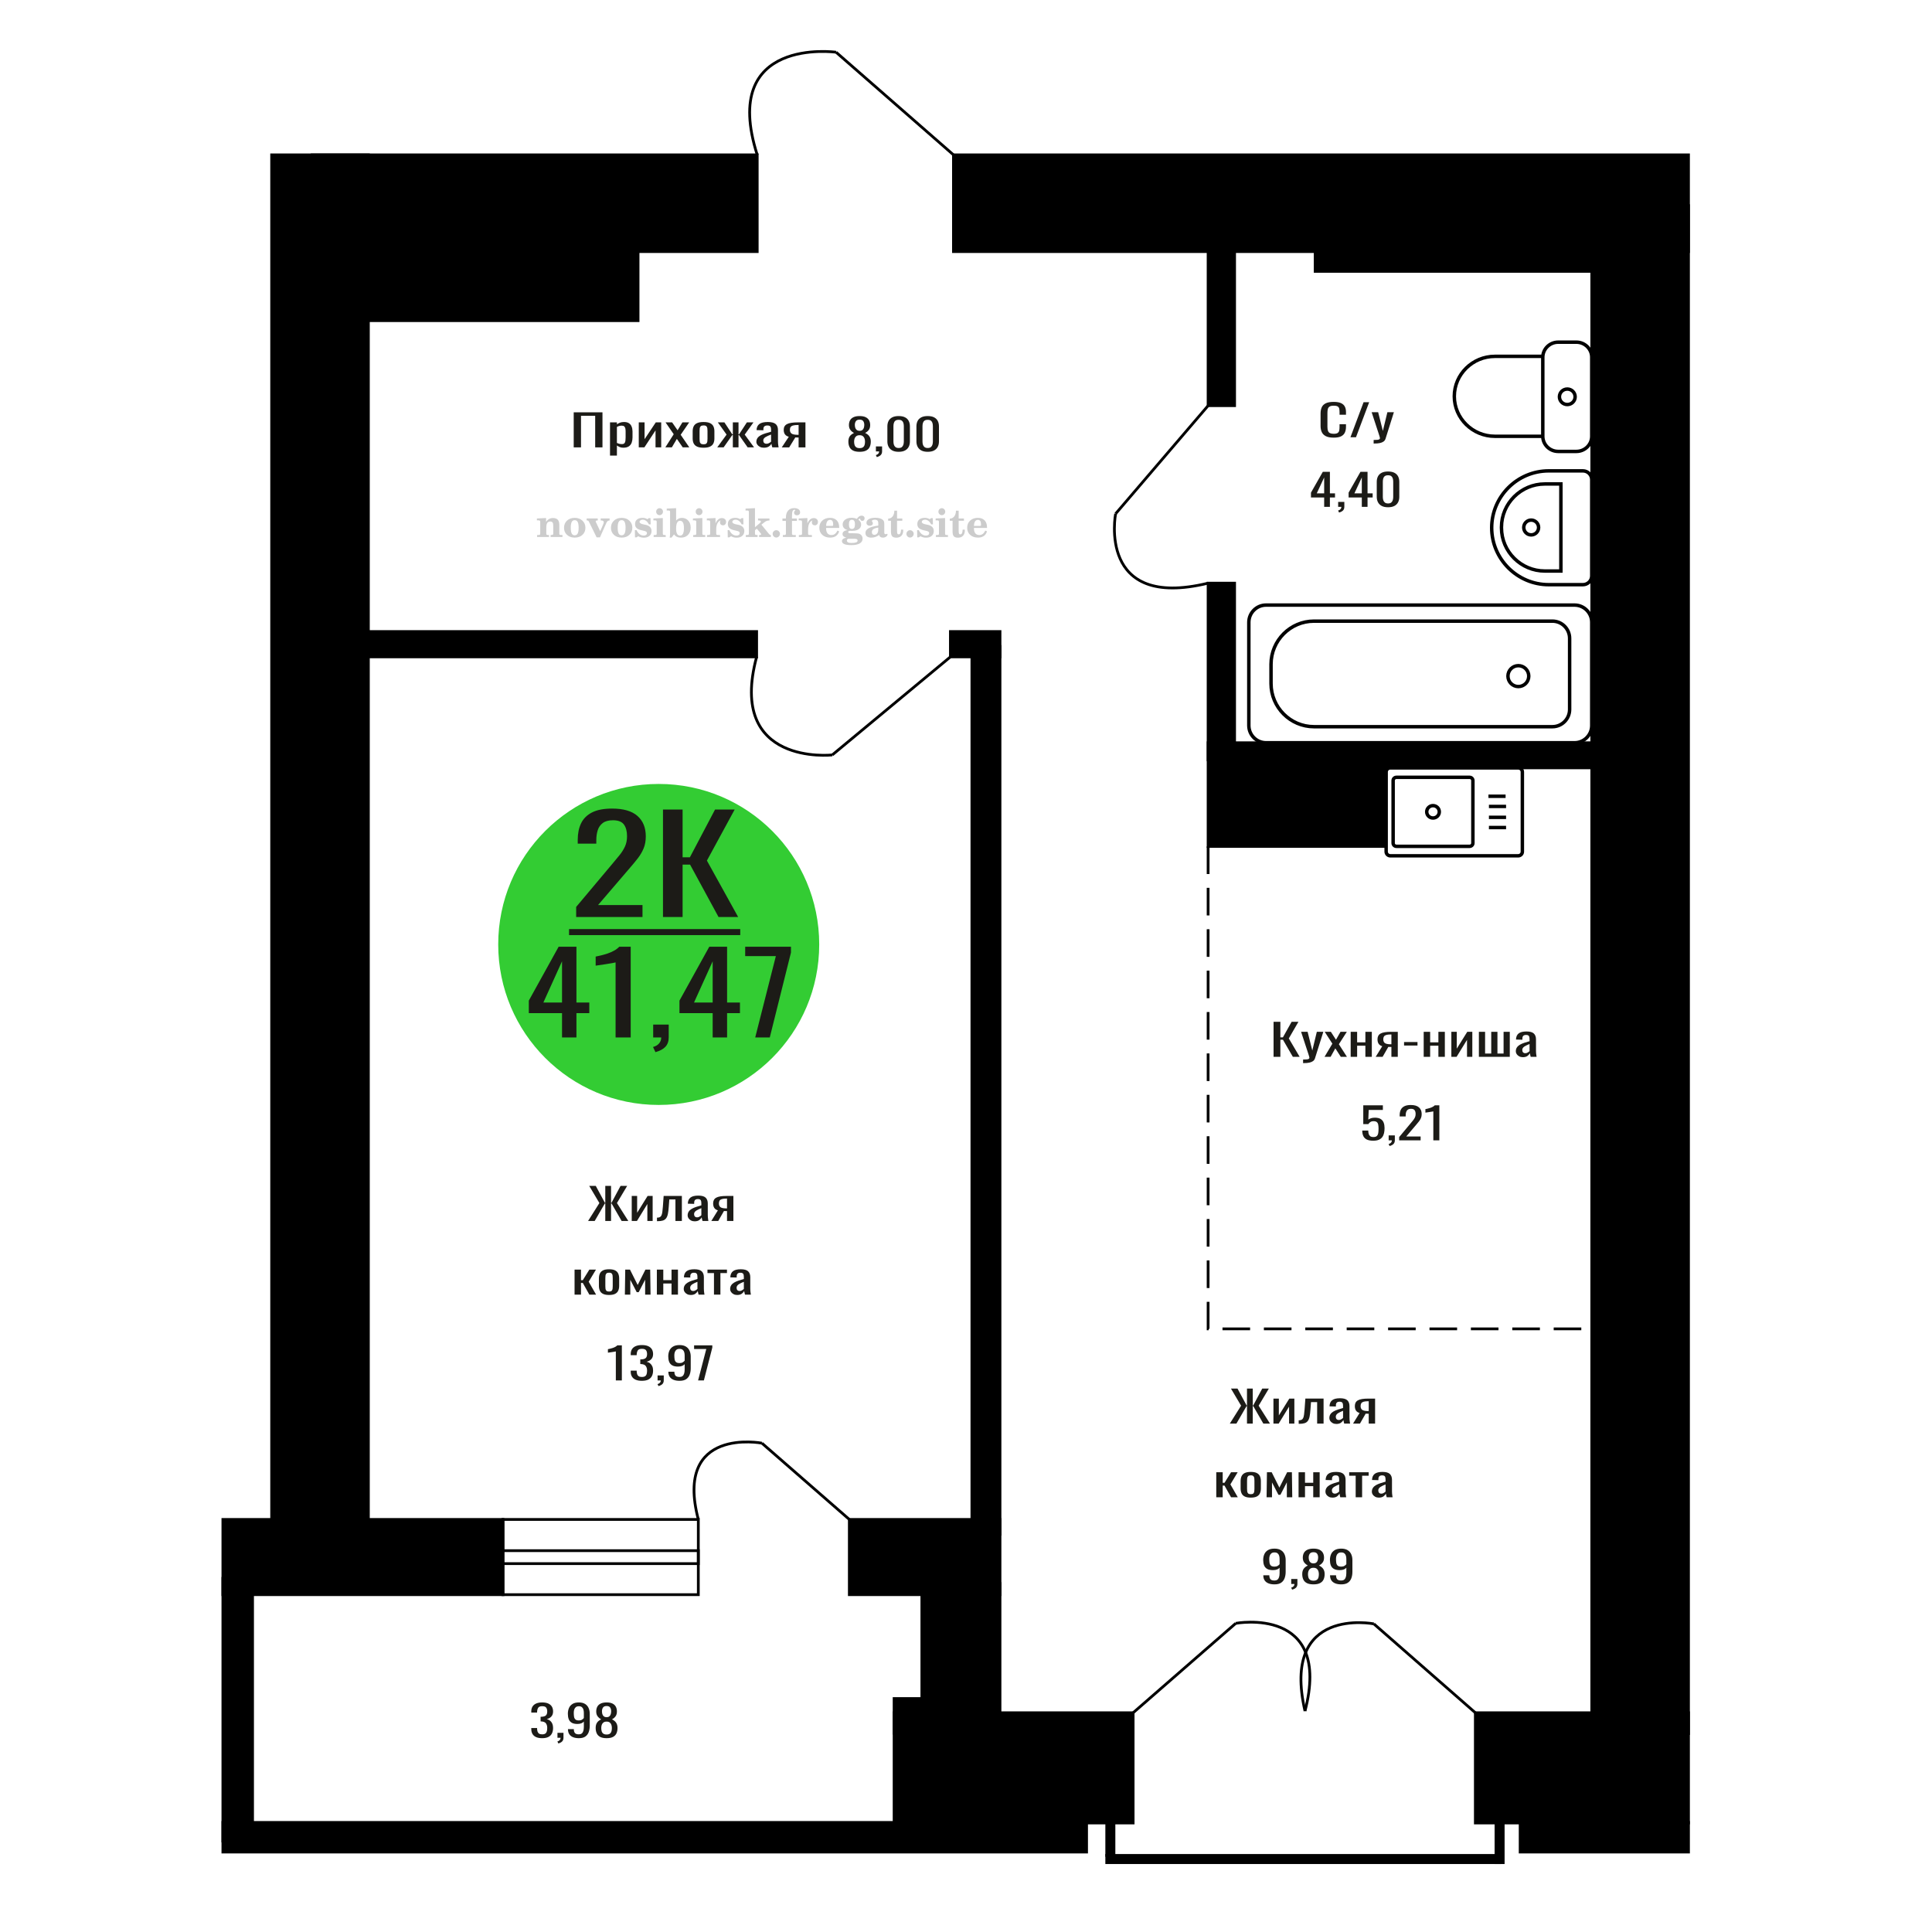 <?xml version="1.0" encoding="UTF-8"?>
<!DOCTYPE svg PUBLIC "-//W3C//DTD SVG 1.1//EN" "http://www.w3.org/Graphics/SVG/1.1/DTD/svg11.dtd">
<!-- Creator: CorelDRAW 2019 -->
<svg xmlns="http://www.w3.org/2000/svg" xml:space="preserve" width="140mm" height="140mm" version="1.1" style="shape-rendering:geometricPrecision; text-rendering:geometricPrecision; image-rendering:optimizeQuality; fill-rule:evenodd; clip-rule:evenodd"
viewBox="0 0 14000 14000"
 xmlns:xlink="http://www.w3.org/1999/xlink">
 <defs>
  <style type="text/css">
   <![CDATA[
    .str0 {stroke:black;stroke-width:25;stroke-miterlimit:22.926}
    .str2 {stroke:black;stroke-width:25.01;stroke-miterlimit:22.926}
    .str1 {stroke:black;stroke-width:20;stroke-miterlimit:22.926}
    .str3 {stroke:black;stroke-width:20;stroke-miterlimit:22.926;stroke-dasharray:200 100}
    .fil1 {fill:none}
    .fil5 {fill:black}
    .fil4 {fill:#1C1B17}
    .fil3 {fill:#33CC33}
    .fil0 {fill:#1C1B17;fill-rule:nonzero}
    .fil2 {fill:#CCCCCC;fill-rule:nonzero}
   ]]>
  </style>
 </defs>
 <g id="Слой_x0020_1">
  <polygon class="fil0" points="4157.34,3241.83 4157.34,2987.79 4365.72,2987.79 4365.72,3241.83 4312.93,3241.83 4312.93,3013.19 4210.14,3013.19 4210.14,3241.83 "/>
  <path id="1" class="fil0" d="M4420.39 3301.42l0 -240.87 49.98 0 0 14.43c5.93,-4.6 13.09,-8.57 21.5,-11.92 8.41,-3.34 18.38,-5.02 29.89,-5.02 14.02,0 25.17,2.46 33.42,7.37 8.25,4.92 14.4,11.08 18.46,18.51 4.03,7.42 6.68,14.95 7.94,22.58 1.23,7.63 1.86,14.16 1.86,19.6l0 43.91c0,12.75 -1.86,24.83 -5.6,36.22 -3.74,11.4 -10.52,20.6 -20.32,27.6 -9.82,7.01 -23.6,10.51 -41.36,10.51 -9.65,0 -18.22,-1.62 -25.69,-4.86 -7.48,-3.24 -14.17,-6.95 -20.1,-11.14l0 73.08 -49.98 0zm85.96 -83.43c8.73,0 14.95,-2.14 18.69,-6.43 3.74,-4.28 6.08,-10.08 7,-17.4 0.94,-7.32 1.4,-15.37 1.4,-24.15l0 -43.91c0,-7.53 -0.61,-14.48 -1.86,-20.86 -1.25,-6.37 -3.89,-11.44 -7.94,-15.21 -4.05,-3.76 -10.44,-5.64 -19.16,-5.64 -6.54,0 -12.76,0.94 -18.69,2.82 -5.92,1.88 -11.05,4.08 -15.42,6.59l0 116.04c4.68,2.3 9.98,4.23 15.9,5.8 5.91,1.57 12.61,2.35 20.08,2.35z"/>
  <polygon id="2" class="fil0" points="4628.77,3241.83 4628.77,3060.55 4670.81,3060.55 4670.81,3182.55 4752.1,3060.55 4791.35,3060.55 4791.35,3241.83 4750.24,3241.83 4750.24,3118.89 4669.41,3241.83 "/>
  <polygon id="3" class="fil0" points="4821.25,3241.83 4881.99,3146.49 4822.65,3060.55 4870.31,3060.55 4910.02,3117.95 4945.06,3060.55 4994.13,3060.55 4932.46,3150.56 4995.05,3241.83 4947.4,3241.83 4904.88,3180.36 4868.44,3241.83 "/>
  <path id="4" class="fil0" d="M5098.3 3244.34c-19.93,0 -35.66,-2.72 -47.18,-8.16 -11.53,-5.43 -19.7,-13.17 -24.53,-23.2 -4.83,-10.04 -7.24,-21.85 -7.24,-35.44l0 -52.69c0,-13.59 2.41,-25.41 7.24,-35.44 4.83,-10.04 13,-17.78 24.53,-23.21 11.52,-5.44 27.25,-8.16 47.18,-8.16 19.93,0 35.59,2.72 46.96,8.16 11.36,5.43 19.47,13.17 24.29,23.21 4.83,10.03 7.24,21.85 7.24,35.44l0 52.69c0,13.59 -2.41,25.4 -7.24,35.44 -4.82,10.03 -12.93,17.77 -24.29,23.2 -11.37,5.44 -27.03,8.16 -46.96,8.16zm0 -24.78c9.66,0 16.43,-1.88 20.34,-5.64 3.88,-3.77 6.22,-8.73 7,-14.9 0.77,-6.17 1.16,-12.6 1.16,-19.29l0 -56.77c0,-6.9 -0.39,-13.38 -1.16,-19.44 -0.78,-6.06 -3.12,-11.03 -7,-14.9 -3.91,-3.87 -10.68,-5.8 -20.34,-5.8 -9.65,0 -16.5,1.93 -20.56,5.8 -4.03,3.87 -6.46,8.84 -7.24,14.9 -0.77,6.06 -1.16,12.54 -1.16,19.44l0 56.77c0,6.69 0.39,13.12 1.16,19.29 0.78,6.17 3.21,11.13 7.24,14.9 4.06,3.76 10.91,5.64 20.56,5.64z"/>
  <polygon id="5" class="fil0" points="5197.35,3241.83 5265.1,3149.31 5201.57,3060.55 5249.22,3060.55 5306.68,3147.74 5310.42,3147.74 5310.42,3060.55 5351.53,3060.55 5351.53,3147.74 5355.27,3147.74 5412.27,3060.55 5459.92,3060.55 5396.39,3149.31 5464.14,3241.83 5417.88,3241.83 5355.27,3152.76 5351.53,3152.76 5351.53,3241.83 5310.42,3241.83 5310.42,3152.76 5306.22,3152.76 5243.61,3241.83 "/>
  <path id="6" class="fil0" d="M5535.15 3244.34c-10.59,0 -19.93,-2.04 -28.02,-6.12 -8.1,-4.07 -14.49,-9.3 -19.16,-15.68 -4.67,-6.38 -7.01,-13.12 -7.01,-20.23 0,-11.29 2.8,-20.8 8.41,-28.54 5.61,-7.73 13.32,-14.27 23.12,-19.6 9.82,-5.33 21.19,-9.98 34.12,-13.96 12.91,-3.97 26.54,-7.84 40.87,-11.6l0 -12.86c0,-7.32 -0.62,-13.38 -1.86,-18.19 -1.25,-4.81 -3.83,-8.42 -7.71,-10.82 -3.89,-2.4 -9.73,-3.61 -17.52,-3.61 -6.85,0 -12.38,1.05 -16.58,3.14 -4.22,2.09 -7.26,5.07 -9.12,8.94 -1.86,3.87 -2.8,8.41 -2.8,13.64l0 9.1 -49.53 -1.26c0.62,-20.07 7.48,-34.86 20.56,-44.38 13.07,-9.51 33.33,-14.27 60.73,-14.27 26.8,0 45.79,4.92 57.01,14.74 11.2,9.83 16.82,24.05 16.82,42.66l0 82.8c0,5.64 0.24,11.08 0.7,16.3 0.46,5.23 1.09,10.09 1.86,14.59 0.79,4.49 1.49,8.73 2.1,12.7l-45.78 0c-0.94,-3.35 -2.1,-7.58 -3.5,-12.7 -1.4,-5.12 -2.41,-9.78 -3.04,-13.96 -3.11,7.11 -9.11,13.75 -17.99,19.92 -8.88,6.17 -21.1,9.25 -36.68,9.25zm19.64 -28.85c4.97,0 9.65,-0.95 14,-2.83 4.36,-1.88 8.27,-4.02 11.69,-6.43 3.43,-2.4 5.75,-4.34 7,-5.8l0 -51.43c-7.79,2.92 -15.1,5.85 -21.95,8.78 -6.86,2.92 -12.86,6.01 -18,9.25 -5.14,3.24 -9.17,6.9 -12.14,10.98 -2.96,4.07 -4.44,8.73 -4.44,13.95 0,7.32 2.03,13.07 6.08,17.25 4.05,4.18 9.97,6.28 17.76,6.28z"/>
  <path id="7" class="fil0" d="M5665.05 3241.83l50.92 -76.84c-8.71,-2.3 -15.81,-5.75 -21.26,-10.35 -5.45,-4.6 -9.41,-10.24 -11.92,-16.94 -2.48,-6.69 -3.72,-14.21 -3.72,-22.58 0,-9.61 1.86,-17.87 5.6,-24.77 3.74,-6.9 9.66,-12.55 17.76,-16.94 8.09,-4.39 18.84,-7.63 32.24,-9.72 13.39,-2.09 29.89,-3.14 49.51,-3.14l52.34 0 0 181.28 -49.54 0 0 -71.51c-4.97,0 -9.17,-0.05 -12.6,-0.15 -3.43,-0.11 -7.16,-0.27 -11.22,-0.47l-44.39 72.13 -53.72 0zm116.33 -90.95c0.63,0 1.64,0 3.04,0 1.4,0 2.25,0 2.56,0l0 -71.2c-0.31,0 -1.16,0 -2.56,0 -1.4,0 -2.26,0 -2.58,0 -14.62,0 -26.23,1.21 -34.79,3.61 -8.57,2.4 -14.57,6.17 -18,11.29 -3.43,5.12 -5.14,11.97 -5.14,20.54 0,11.92 3.98,20.81 11.92,26.66 7.94,5.86 23.13,8.89 45.55,9.1z"/>
  <path class="fil1 str0" d="M10074.79 5564.15l926.63 0c16.62,0 30.22,13.38 30.22,29.74l0 577.78c0,16.36 -13.6,29.74 -30.22,29.74l-926.63 0c-16.63,0 -30.23,-13.38 -30.23,-29.74l0 -577.78c0,-16.36 13.6,-29.74 30.23,-29.74zm44.06 68.63l530.61 0c13.05,0 23.72,10.49 23.72,23.32l0 453.34c0,12.84 -10.67,23.34 -23.72,23.34l-530.61 0c-13.05,0 -23.72,-10.5 -23.72,-23.34l0 -453.34c0,-12.83 10.67,-23.32 23.72,-23.32zm265.31 205.15c25.18,0 45.58,20.08 45.58,44.85 0,24.76 -20.4,44.84 -45.58,44.84 -25.18,0 -45.59,-20.08 -45.59,-44.84 0,-24.77 20.41,-44.85 45.59,-44.85zm401.71 -67.89l124.26 0m-120.81 73.78l124.26 0m-124.26 79.07l124.26 0m-124.26 73.78l124.26 0"/>
  <path class="fil0" d="M9664.48 3171.31c-25.04,0 -44.46,-3.76 -58.28,-11.29 -13.84,-7.53 -23.45,-17.67 -28.82,-30.42 -5.39,-12.75 -8.09,-26.97 -8.09,-42.65l0 -89.7c0,-17.15 2.7,-32.1 8.09,-44.85 5.37,-12.76 14.98,-22.63 28.82,-29.64 13.82,-7 33.24,-10.51 58.28,-10.51 22.11,0 39.64,2.93 52.6,8.79 12.94,5.85 22.26,14.21 27.94,25.09 5.67,10.87 8.51,23.94 8.51,39.2l0 20.07 -46.71 0 0 -17.87c0,-9.41 -0.65,-17.72 -1.96,-24.94 -1.31,-7.21 -4.89,-12.8 -10.71,-16.78 -5.82,-3.97 -15.56,-5.96 -29.24,-5.96 -13.98,0 -24.15,2.15 -30.56,6.43 -6.4,4.29 -10.55,10.35 -12.44,18.19 -1.89,7.84 -2.84,16.99 -2.84,27.45l0 100.67c0,12.76 1.45,22.84 4.36,30.27 2.92,7.42 7.72,12.7 14.4,15.84 6.7,3.13 15.72,4.7 27.08,4.7 13.39,0 22.99,-2.14 28.81,-6.43 5.82,-4.29 9.45,-10.19 10.91,-17.72 1.45,-7.53 2.19,-16.31 2.19,-26.34l0 -18.82 46.71 0 0 18.82c0,15.47 -2.63,29.11 -7.86,40.92 -5.23,11.82 -14.25,21.02 -27.06,27.6 -12.81,6.59 -30.86,9.88 -54.13,9.88z"/>
  <polygon id="1" class="fil0" points="9785.84,3168.49 9881.01,2914.45 9921.6,2914.45 9826,3168.49 "/>
  <path id="2" class="fil0" d="M9953.91 3213.97l0 -25.72c11.35,0 20.37,-0.37 27.07,-1.1 6.7,-0.73 11.5,-2.09 14.41,-4.08 2.91,-1.98 4.35,-4.75 4.35,-8.31 0,-1.88 -1.01,-6.06 -3.05,-12.54 -2.03,-6.48 -4.21,-13.38 -6.55,-20.7l-50.64 -154.31 47.16 0 34.05 135.49 32.74 -135.49 47.14 0 -60.24 191.32c-2.62,8.78 -7.42,15.73 -14.41,20.85 -6.99,5.13 -15.94,8.84 -26.85,11.14 -10.91,2.3 -24.08,3.45 -39.5,3.45l-5.68 0z"/>
  <path class="fil2" d="M3891.85 3891.15l0 -14.11 13.22 -0.28c3.86,-0.29 6.44,-1.13 7.71,-2.54 1.27,-1.41 1.93,-4.05 1.93,-7.91l0 -84.43c0,-4.56 -0.99,-7.52 -3.01,-9.03 -2.02,-1.46 -6.21,-2.21 -12.56,-2.21 -0.84,0 -2.21,0.05 -4.09,0.14 -1.88,0.1 -3.29,0.14 -4.33,0.14l0 -13.82 66.37 -3.11 0 27.05c6.78,-9.32 14.21,-16.14 22.25,-20.51 8.04,-4.38 17.26,-6.54 27.61,-6.54 15.66,0 27.24,4 34.76,12 7.53,7.99 11.29,20.27 11.29,36.83l0 63.49c0,3.86 0.66,6.5 1.98,7.95 1.36,1.51 3.9,2.31 7.66,2.5l13.22 0.28 0 14.11 -86.08 0 0 -14.11 9.69 -0.71c3.86,-0.18 6.4,-0.98 7.62,-2.4 1.27,-1.41 1.88,-4.04 1.88,-7.9l0 -58.98c0,-9.79 -1.69,-16.93 -5.03,-21.31 -3.34,-4.42 -8.75,-6.63 -16.18,-6.63 -10.16,0 -17.54,3.48 -22.15,10.49 -4.57,6.96 -6.87,18.44 -6.87,34.43l0 42.28c0,3.86 0.66,6.5 1.93,7.91 1.27,1.41 3.81,2.25 7.66,2.54l9.88 0.28 0 14.11 -86.36 0z"/>
  <path id="1" class="fil2" d="M4087.2 3824.31c0,-21.12 7.19,-38.33 21.54,-51.69 14.39,-13.36 33.02,-20.04 55.88,-20.04 22.67,0 41.25,6.68 55.74,20.08 14.53,13.41 21.78,30.63 21.78,51.65 0,21.03 -7.2,38.19 -21.55,51.46 -14.39,13.26 -33.02,19.9 -55.97,19.9 -22.95,0 -41.63,-6.64 -55.93,-19.85 -14.34,-13.22 -21.49,-30.39 -21.49,-51.51zm48.82 0c0,18.96 2.26,32.79 6.77,41.53 4.52,8.8 11.67,13.17 21.55,13.17 9.92,0 17.17,-4.37 21.77,-13.17 4.61,-8.74 6.92,-22.57 6.92,-41.53 0,-19.19 -2.26,-33.16 -6.82,-41.91 -4.56,-8.79 -11.76,-13.17 -21.59,-13.17 -9.97,0 -17.22,4.38 -21.78,13.17 -4.56,8.75 -6.82,22.72 -6.82,41.91z"/>
  <path id="2" class="fil2" d="M4268.61 3782.5c-2.11,-4.57 -4.33,-7.62 -6.58,-9.08 -2.31,-1.46 -5.6,-2.21 -9.83,-2.21l-1.09 0 0 -14.4 80.53 0 0 14.4 -6.07 0.56c-3.2,0.28 -5.5,0.85 -6.91,1.79 -1.36,0.89 -2.07,2.3 -2.07,4.14 0,0.8 0.33,2.11 0.89,3.85 0.61,1.74 1.37,3.53 2.31,5.37l29.63 62.46 23.14 -53.62c0.76,-1.83 1.32,-3.9 1.79,-6.16 0.47,-2.26 0.71,-4.24 0.71,-5.98 0,-3.48 -1.32,-6.3 -3.96,-8.37 -2.58,-2.02 -6.25,-3.2 -10.95,-3.48l-7.44 -0.56 0 -14.4 64.63 0 0 14.96c-6.07,0.28 -10.77,1.69 -14.11,4.28 -3.39,2.54 -6.73,7.62 -10.16,15.15l-45.72 102.77 -23.99 0 -54.75 -111.47z"/>
  <path id="3" class="fil2" d="M4427.27 3824.31c0,-21.12 7.19,-38.33 21.54,-51.69 14.39,-13.36 33.02,-20.04 55.88,-20.04 22.67,0 41.25,6.68 55.74,20.08 14.53,13.41 21.78,30.63 21.78,51.65 0,21.03 -7.2,38.19 -21.55,51.46 -14.39,13.26 -33.02,19.9 -55.97,19.9 -22.95,0 -41.63,-6.64 -55.93,-19.85 -14.34,-13.22 -21.49,-30.39 -21.49,-51.51zm48.82 0c0,18.96 2.26,32.79 6.77,41.53 4.52,8.8 11.67,13.17 21.55,13.17 9.92,0 17.17,-4.37 21.77,-13.17 4.61,-8.74 6.92,-22.57 6.92,-41.53 0,-19.19 -2.26,-33.16 -6.82,-41.91 -4.56,-8.79 -11.76,-13.17 -21.59,-13.17 -9.97,0 -17.22,4.38 -21.78,13.17 -4.56,8.75 -6.82,22.72 -6.82,41.91z"/>
  <path id="4" class="fil2" d="M4600.5 3841.48l12.18 0c5.79,12.79 13.12,22.58 22.01,29.35 8.94,6.77 18.87,10.16 29.87,10.16 7.2,0 12.89,-1.6 17.08,-4.75 4.23,-3.2 6.35,-7.43 6.35,-12.79 0,-4.8 -1.84,-8.47 -5.55,-11.06 -3.72,-2.59 -11.62,-5.13 -23.76,-7.62 -20.84,-4 -35.51,-9.64 -44.02,-16.84 -8.52,-7.19 -12.75,-17.26 -12.75,-30.19 0,-14.35 4.75,-25.45 14.25,-33.31 9.5,-7.9 23,-11.85 40.45,-11.85 6.49,0 12.7,0.8 18.49,2.45 5.83,1.64 11.15,3.99 15.94,7.1l11.06 -7.57 11.61 0 1.37 45.15 -13.27 0c-4.93,-10.58 -11.33,-18.91 -19.14,-24.88 -7.81,-5.98 -16.18,-8.99 -25.16,-8.99 -6.82,0 -12.37,1.51 -16.65,4.57 -4.33,3.05 -6.5,6.86 -6.5,11.47 0,8.75 11.15,15.1 33.4,19.05 2.68,0.47 4.75,0.85 6.21,1.13 15.71,2.92 27.56,8.23 35.46,15.95 7.91,7.71 11.86,17.73 11.86,30.01 0,14.81 -4.99,26.53 -14.96,35.18 -9.97,8.7 -23.57,13.03 -40.83,13.03 -7.71,0 -15.05,-0.89 -21.92,-2.73 -6.91,-1.83 -13.12,-4.47 -18.76,-7.95l-12.14 8.42 -11.34 0 -0.84 -52.49z"/>
  <path id="5" class="fil2" d="M4754.82 3707.71c0,-7.01 2.4,-12.94 7.25,-17.78 4.84,-4.89 10.67,-7.34 17.59,-7.34 6.63,0 12.37,2.45 17.26,7.38 4.85,4.94 7.29,10.82 7.29,17.74 0,6.91 -2.4,12.84 -7.24,17.87 -4.85,5.03 -10.59,7.53 -17.31,7.53 -6.92,0 -12.75,-2.45 -17.59,-7.39 -4.85,-4.94 -7.25,-10.91 -7.25,-18.01zm48.26 158.56c0,3.95 0.66,6.68 1.93,8.09 1.32,1.41 3.91,2.21 7.76,2.4l11.2 0.28 0 14.11 -87.21 0 0 -14.11 12.28 -0.28c3.81,-0.19 6.39,-0.99 7.71,-2.5 1.37,-1.45 2.02,-4.14 2.02,-7.99l0 -84.48c0,-4.47 -0.98,-7.48 -3.01,-8.94 -2.02,-1.46 -6.16,-2.21 -12.41,-2.21 -0.85,0 -2.17,0.05 -4.1,0.14 -1.88,0.1 -3.34,0.14 -4.46,0.14l0 -13.82 68.29 -3.11 0 112.28z"/>
  <path id="6" class="fil2" d="M4927.82 3773.75c-9.59,0 -16.74,4.75 -21.4,14.25 -4.7,9.55 -7.05,23.99 -7.05,43.37 0,16.27 2.39,28.64 7.24,37.16 4.84,8.51 11.9,12.74 21.21,12.74 9.64,0 16.75,-4.47 21.36,-13.45 4.61,-8.94 6.91,-22.81 6.91,-41.53 0,-17.69 -2.35,-30.81 -7.05,-39.51 -4.66,-8.71 -11.76,-13.03 -21.22,-13.03zm-74.97 121.92c0.94,-5.32 1.64,-10.59 2.07,-15.81 0.47,-5.22 0.7,-10.58 0.7,-16.09l0 -153.48c0,-4.42 -0.99,-7.38 -2.92,-8.84 -1.92,-1.46 -6.02,-2.21 -12.22,-2.21 -0.85,0 -2.26,0.05 -4.29,0.14 -2.02,0.1 -3.66,0.14 -4.84,0.14l0 -13.83 68.02 -3.38 0 89.79c5.78,-6.58 12.08,-11.43 18.86,-14.58 6.82,-3.11 14.44,-4.66 22.9,-4.66 19.01,0 34.39,6.49 46.15,19.48 11.76,12.98 17.64,30 17.64,51.03 0,21.87 -6.5,39.42 -19.43,52.68 -12.94,13.27 -29.96,19.9 -51.13,19.9 -11.19,0 -20.93,-1.98 -29.26,-5.93 -8.32,-3.9 -15.24,-9.83 -20.74,-17.73l-18.01 23.38 -13.5 0z"/>
  <path id="7" class="fil2" d="M5041.32 3707.71c0,-7.01 2.4,-12.94 7.25,-17.78 4.84,-4.89 10.67,-7.34 17.59,-7.34 6.63,0 12.37,2.45 17.26,7.38 4.85,4.94 7.29,10.82 7.29,17.74 0,6.91 -2.4,12.84 -7.24,17.87 -4.85,5.03 -10.59,7.53 -17.31,7.53 -6.92,0 -12.75,-2.45 -17.59,-7.39 -4.85,-4.94 -7.25,-10.91 -7.25,-18.01zm48.26 158.56c0,3.95 0.66,6.68 1.93,8.09 1.32,1.41 3.91,2.21 7.76,2.4l11.2 0.28 0 14.11 -87.21 0 0 -14.11 12.28 -0.28c3.81,-0.19 6.39,-0.99 7.71,-2.5 1.37,-1.45 2.02,-4.14 2.02,-7.99l0 -84.48c0,-4.47 -0.98,-7.48 -3.01,-8.94 -2.02,-1.46 -6.16,-2.21 -12.41,-2.21 -0.85,0 -2.17,0.05 -4.1,0.14 -1.88,0.1 -3.34,0.14 -4.46,0.14l0 -13.82 68.29 -3.11 0 112.28z"/>
  <path id="8" class="fil2" d="M5123.21 3891.15l0 -14.11 13.22 -0.28c3.86,-0.29 6.44,-1.13 7.71,-2.54 1.27,-1.41 1.93,-4.05 1.93,-7.91l0 -84.47c0,-4.52 -0.99,-7.53 -3.01,-8.99 -2.02,-1.46 -6.21,-2.21 -12.56,-2.21 -0.84,0 -2.21,0.05 -4.09,0.14 -1.88,0.1 -3.29,0.14 -4.33,0.14l0 -13.82 62.89 -3.11 0 38.85c5.55,-12.74 12.14,-22.39 19.9,-28.88 7.71,-6.44 16.41,-9.69 26.15,-9.69 9.03,0 16.37,2.54 22.01,7.58 5.65,5.08 8.47,11.52 8.47,19.42 0,7.72 -2.07,13.88 -6.26,18.53 -4.18,4.66 -9.69,6.97 -16.51,6.97 -6.35,0 -11.52,-2.03 -15.52,-6.12 -4,-4.09 -6.02,-9.41 -6.02,-15.94 0,-2.59 0.42,-4.94 1.27,-7.15 0.8,-2.21 2.12,-4.33 3.86,-6.35 -10.49,3.38 -18.44,10.67 -23.94,21.77 -5.51,11.11 -8.28,25.59 -8.28,43.42l0 29.91c0,3.86 0.66,6.5 1.97,7.95 1.37,1.51 3.91,2.31 7.67,2.5l18.02 0.28 0 14.11 -94.55 0z"/>
  <path id="9" class="fil2" d="M5272.84 3841.48l12.18 0c5.79,12.79 13.12,22.58 22.01,29.35 8.94,6.77 18.87,10.16 29.87,10.16 7.2,0 12.89,-1.6 17.08,-4.75 4.23,-3.2 6.35,-7.43 6.35,-12.79 0,-4.8 -1.84,-8.47 -5.55,-11.06 -3.72,-2.59 -11.62,-5.13 -23.76,-7.62 -20.84,-4 -35.51,-9.64 -44.02,-16.84 -8.52,-7.19 -12.75,-17.26 -12.75,-30.19 0,-14.35 4.75,-25.45 14.25,-33.31 9.5,-7.9 23,-11.85 40.45,-11.85 6.49,0 12.7,0.8 18.49,2.45 5.83,1.64 11.15,3.99 15.94,7.1l11.06 -7.57 11.61 0 1.37 45.15 -13.27 0c-4.93,-10.58 -11.33,-18.91 -19.14,-24.88 -7.81,-5.98 -16.18,-8.99 -25.16,-8.99 -6.82,0 -12.37,1.51 -16.65,4.57 -4.33,3.05 -6.5,6.86 -6.5,11.47 0,8.75 11.15,15.1 33.4,19.05 2.68,0.47 4.75,0.85 6.21,1.13 15.71,2.92 27.56,8.23 35.46,15.95 7.91,7.71 11.86,17.73 11.86,30.01 0,14.81 -4.99,26.53 -14.96,35.18 -9.97,8.7 -23.57,13.03 -40.83,13.03 -7.71,0 -15.05,-0.89 -21.92,-2.73 -6.91,-1.83 -13.12,-4.47 -18.76,-7.95l-12.14 8.42 -11.34 0 -0.84 -52.49z"/>
  <path id="10" class="fil2" d="M5426.6 3710.25c0,-4.38 -0.94,-7.34 -2.82,-8.8 -1.88,-1.46 -5.93,-2.21 -12.14,-2.21 -0.7,0 -2.12,0.05 -4.19,0.14 -2.02,0.1 -3.66,0.14 -4.84,0.14l0 -13.83 68.3 -3.38 0 137.96 33.91 -28.51c2.96,-2.4 5.13,-4.56 6.54,-6.54 1.46,-1.97 2.16,-3.85 2.16,-5.59 0,-2.78 -1.31,-4.8 -3.95,-6.12 -2.59,-1.36 -6.54,-2.02 -11.76,-2.02 -0.47,0 -1.27,0.05 -2.35,0.14 -1.08,0.09 -1.93,0.14 -2.49,0.14l0 -14.67 82.92 0 0 14.67c-7.15,0 -13.59,0.94 -19.33,2.82 -5.74,1.88 -11.15,4.89 -16.18,9.03l-22.86 18.35 52.73 64.86c2.82,3.58 5.45,6.21 7.81,7.81 2.4,1.6 4.89,2.4 7.43,2.4l0.56 0 0 14.11 -85.51 0 0 -14.11 6.77 -0.28c2.59,-0.19 4.52,-0.76 5.93,-1.7 1.36,-0.98 2.07,-2.3 2.07,-3.95 0,-1.55 -1.27,-3.9 -3.72,-7.01 -0.65,-0.84 -1.12,-1.45 -1.41,-1.78l-25.73 -31.28 -13.54 11 0 24.27c0,3.86 0.66,6.5 1.93,7.95 1.27,1.51 3.85,2.31 7.71,2.5l9.27 0.28 0 14.11 -85.23 0 0 -14.11 12.23 -0.28c3.76,-0.19 6.35,-0.99 7.71,-2.5 1.36,-1.45 2.07,-4.09 2.07,-7.95l0 -156.06z"/>
  <path id="11" class="fil2" d="M5625.33 3842.04c7.15,0 13.35,2.59 18.58,7.81 5.22,5.18 7.85,11.38 7.85,18.63 0,7.29 -2.59,13.54 -7.81,18.77 -5.17,5.22 -11.38,7.85 -18.62,7.85 -7.2,0 -13.36,-2.63 -18.54,-7.85 -5.22,-5.23 -7.8,-11.48 -7.8,-18.77 0,-7.15 2.63,-13.36 7.85,-18.58 5.22,-5.22 11.38,-7.86 18.49,-7.86z"/>
  <path id="12" class="fil2" d="M5669.92 3774.88l0 -17.78 25.02 0 0 -5.65c0,-21.97 5.22,-38.99 15.71,-51.17 10.49,-12.19 25.21,-18.26 44.12,-18.26 13.27,0 23.76,2.73 31.52,8.14 7.76,5.41 11.66,12.7 11.66,21.87 0,6.82 -2.07,12.19 -6.21,16.09 -4.14,3.9 -9.87,5.83 -17.26,5.83 -6.07,0 -11.01,-1.78 -14.82,-5.36 -3.81,-3.57 -5.73,-8.18 -5.73,-13.78 0,-5.88 2.63,-11.1 7.95,-15.71 1.08,-1.08 1.64,-1.79 1.64,-2.07 0,-0.99 -0.47,-1.74 -1.36,-2.16 -0.94,-0.47 -2.45,-0.71 -4.57,-0.71 -7,0 -11.85,3.58 -14.53,10.68 -2.73,7.1 -4.09,21.54 -4.09,43.32l0 8.94 35.51 0 0 17.78 -35.51 0 0 91.43c0,4.14 0.84,6.97 2.59,8.47 1.74,1.51 5.08,2.26 10.01,2.26l15.06 0 0 14.11 -93.7 0 0 -14.11 12.37 -0.28c3.76,-0.19 6.3,-0.99 7.67,-2.5 1.31,-1.45 1.97,-4.09 1.97,-7.95l0 -91.43 -25.02 0z"/>
  <path id="13" class="fil2" d="M5788.92 3891.15l0 -14.11 13.22 -0.28c3.86,-0.29 6.44,-1.13 7.71,-2.54 1.27,-1.41 1.93,-4.05 1.93,-7.91l0 -84.47c0,-4.52 -0.99,-7.53 -3.01,-8.99 -2.02,-1.46 -6.21,-2.21 -12.56,-2.21 -0.84,0 -2.21,0.05 -4.09,0.14 -1.88,0.1 -3.29,0.14 -4.33,0.14l0 -13.82 62.89 -3.11 0 38.85c5.55,-12.74 12.14,-22.39 19.9,-28.88 7.71,-6.44 16.41,-9.69 26.15,-9.69 9.03,0 16.37,2.54 22.01,7.58 5.65,5.08 8.47,11.52 8.47,19.42 0,7.72 -2.07,13.88 -6.26,18.53 -4.18,4.66 -9.69,6.97 -16.51,6.97 -6.35,0 -11.52,-2.03 -15.52,-6.12 -4,-4.09 -6.02,-9.41 -6.02,-15.94 0,-2.59 0.42,-4.94 1.27,-7.15 0.8,-2.21 2.12,-4.33 3.86,-6.35 -10.49,3.38 -18.44,10.67 -23.94,21.77 -5.51,11.11 -8.28,25.59 -8.28,43.42l0 29.91c0,3.86 0.66,6.5 1.97,7.95 1.37,1.51 3.91,2.31 7.67,2.5l18.02 0.28 0 14.11 -94.55 0z"/>
  <path id="14" class="fil2" d="M6068.37 3844.58l12.42 5.93c-4.42,14.77 -12.14,26.01 -23.19,33.68 -11.1,7.67 -25.17,11.48 -42.24,11.48 -23.43,0 -42.29,-6.59 -56.68,-19.71 -14.35,-13.13 -21.54,-30.34 -21.54,-51.65 0,-21.26 7.15,-38.57 21.4,-51.83 14.3,-13.27 32.97,-19.9 56.02,-19.9 21.02,0 37.35,6.07 49.01,18.25 11.67,12.14 17.5,29.21 17.5,51.13l0 3.71 -94.83 0 0 1.93c0,16.33 3.3,28.65 9.83,36.97 6.59,8.33 16.37,12.47 29.31,12.47 9.45,0 17.78,-2.73 24.93,-8.19 7.19,-5.45 13.21,-13.54 18.06,-24.27zm-82.13 -33.58l43.37 0c2.96,0 5.03,-0.66 6.21,-1.93 1.18,-1.27 1.79,-3.62 1.79,-7.05 0,-12.14 -1.84,-20.98 -5.46,-26.49 -3.62,-5.5 -9.31,-8.27 -17.12,-8.27 -8.98,0 -15.85,3.62 -20.6,10.81 -4.71,7.25 -7.43,18.21 -8.19,32.93z"/>
  <path id="15" class="fil2" d="M6132.9 3896.28c-9.12,-2.31 -15.99,-5.69 -20.65,-10.26 -4.65,-4.56 -6.96,-10.16 -6.96,-16.88 0,-7.43 3.06,-13.55 9.22,-18.39 6.16,-4.8 15.05,-8.09 26.62,-9.84 -11.38,-3.05 -20.03,-8.04 -26.01,-15.05 -5.97,-6.96 -8.98,-15.47 -8.98,-25.49 0,-14.3 6.07,-25.97 18.2,-34.9 12.14,-8.99 27.99,-13.45 47.56,-13.45 6.91,0 13.4,0.7 19.56,2.07 6.17,1.36 12.14,3.43 17.92,6.16l4.85 -7.01c3.76,-5.36 8.28,-9.46 13.5,-12.37 5.22,-2.92 10.68,-4.38 16.37,-4.38 6.25,0 11.33,1.79 15.28,5.37 3.96,3.62 5.93,8.23 5.93,13.82 0,5.51 -1.5,10.02 -4.56,13.46 -3.01,3.43 -6.96,5.17 -11.81,5.17 -3.34,0 -6.16,-0.7 -8.56,-2.12 -2.4,-1.45 -4.33,-3.62 -5.78,-6.53 -0.57,-1.13 -0.9,-2.5 -1.09,-4.14 -0.28,-2.31 -1.27,-3.48 -2.91,-3.58 -1.65,0 -3.48,0.8 -5.51,2.4 -2.02,1.6 -3.66,3.62 -4.93,6.07 6.96,4.8 12.04,9.92 15.24,15.43 3.19,5.55 4.79,11.9 4.79,19.05 0,14.34 -5.83,25.58 -17.45,33.72 -11.62,8.14 -27.75,12.23 -48.4,12.23 -1.74,0 -4.18,-0.09 -7.34,-0.28 -3.1,-0.19 -5.36,-0.28 -6.72,-0.28 -4.33,0 -7.72,0.8 -10.11,2.44 -2.45,1.6 -3.67,3.81 -3.67,6.64 0,3.24 1.08,5.5 3.24,6.77 2.17,1.27 5.93,1.93 11.34,1.93l20.46 0c10.72,0 20.08,0.33 28.03,1.03 8,0.71 13.45,1.6 16.51,2.68 7.72,2.78 13.74,7.34 18.06,13.78 4.33,6.45 6.5,13.88 6.5,22.3 0,14.86 -7.06,26.29 -21.17,34.29 -14.11,8 -34.34,11.99 -60.73,11.99 -22.43,0 -39.32,-2.44 -50.65,-7.29 -11.34,-4.89 -17.03,-12.13 -17.03,-21.77 0,-6.35 2.77,-11.62 8.28,-15.9 5.5,-4.28 13.36,-7.25 23.56,-8.89zm13.88 7.85c-3.58,1.46 -6.12,3.15 -7.62,5.04 -1.51,1.88 -2.26,4.32 -2.26,7.38 0,6.16 2.68,10.72 8,13.64 5.31,2.96 13.59,4.42 24.83,4.42 15.24,0 26.53,-1.41 33.82,-4.18 7.29,-2.83 10.96,-7.15 10.96,-13.08 0,-4.66 -1.97,-8.04 -5.93,-10.11 -3.95,-2.07 -10.72,-3.11 -20.32,-3.11l-41.48 0zm4.8 -104.51c0,11.61 1.74,20.08 5.22,25.4 3.53,5.31 8.98,7.99 16.46,7.99 7.53,0 13.08,-2.68 16.7,-8.09 3.57,-5.36 5.36,-13.78 5.36,-25.3 0,-11.29 -1.79,-19.66 -5.36,-25.07 -3.62,-5.41 -9.17,-8.14 -16.7,-8.14 -7.48,0 -12.93,2.73 -16.46,8.14 -3.48,5.41 -5.22,13.78 -5.22,25.07z"/>
  <path id="16" class="fil2" d="M6364.14 3822.85c-16.7,2.68 -28.6,6.63 -35.66,11.86 -7.1,5.22 -10.63,12.55 -10.63,22.06 0,5.78 1.6,10.34 4.75,13.78 3.15,3.38 7.43,5.08 12.75,5.08 8.7,0 15.71,-3.25 20.93,-9.74 5.22,-6.49 7.86,-15.38 7.86,-26.67l0 -16.37zm43.74 35.75c0,4.52 0.8,7.71 2.4,9.64 1.6,1.93 4.23,2.87 7.81,2.87 1.64,0 3.52,-0.47 5.64,-1.46 2.12,-0.94 3.43,-1.41 4,-1.41 1.08,0 1.97,0.33 2.63,1.08 0.61,0.76 0.94,1.79 0.94,3.2 0,5.88 -3.34,11.25 -10.06,16.14 -6.73,4.84 -14.77,7.29 -24.13,7.29 -7.01,0 -12.98,-1.84 -17.92,-5.55 -4.99,-3.72 -7.9,-8.52 -8.85,-14.35 -7.71,6.3 -16.46,11.2 -26.24,14.68 -9.79,3.48 -19.85,5.22 -30.25,5.22 -13.5,0 -23.99,-2.92 -31.42,-8.8 -7.43,-5.88 -11.14,-14.16 -11.14,-24.83 0,-14.21 7.47,-25.64 22.38,-34.2 14.92,-8.61 38.53,-15.05 70.75,-19.38l0 -15.33c0,-9.93 -1.98,-16.94 -5.93,-21.07 -3.95,-4.14 -10.53,-6.21 -19.71,-6.21 -5.97,0 -11,0.98 -15.05,2.96 -4.09,1.98 -6.16,4.28 -6.16,6.82 0,0.66 1.22,2.54 3.67,5.69 2.44,3.11 3.67,6.59 3.67,10.49 0,5.32 -2.07,9.6 -6.26,12.89 -4.18,3.24 -9.64,4.89 -16.32,4.89 -6.82,0 -12.47,-1.97 -16.98,-5.93 -4.47,-3.95 -6.73,-8.89 -6.73,-14.86 0,-11.76 5.65,-20.88 16.94,-27.37 11.33,-6.45 27.28,-9.69 47.97,-9.69 11.57,0 21.73,1.17 30.53,3.52 8.75,2.31 15.99,5.79 21.68,10.35 4.52,3.53 7.67,7.48 9.46,11.95 1.79,4.42 2.68,11.24 2.68,20.41l0 60.35z"/>
  <path id="17" class="fil2" d="M6544.62 3837.81c0,0.66 0.09,1.65 0.24,2.96 0.14,1.32 0.18,2.31 0.18,2.97 0,16.51 -4.37,29.39 -13.12,38.66 -8.8,9.22 -20.98,13.83 -36.55,13.83 -14.2,0 -24.32,-3.34 -30.29,-10.07 -5.97,-6.68 -8.94,-18.48 -8.94,-35.41l0 -77 -20.32 0 0 -15.15c13.97,-0.89 24.84,-6.35 32.55,-16.27 7.72,-9.93 11.95,-23.95 12.7,-41.96l19.38 0 0 56.73 38.1 0 0 16.65 -38.1 0 0 74.78c0,9.55 0.9,15.9 2.64,19.01 1.74,3.15 4.79,4.7 9.22,4.7 5.41,0 9.5,-2.87 12.32,-8.56 2.77,-5.69 4.33,-14.3 4.61,-25.87l15.38 0z"/>
  <path id="18" class="fil2" d="M6594.53 3842.04c7.15,0 13.35,2.59 18.58,7.81 5.22,5.18 7.85,11.38 7.85,18.63 0,7.29 -2.59,13.54 -7.81,18.77 -5.17,5.22 -11.38,7.85 -18.62,7.85 -7.2,0 -13.36,-2.63 -18.54,-7.85 -5.22,-5.23 -7.8,-11.48 -7.8,-18.77 0,-7.15 2.63,-13.36 7.85,-18.58 5.22,-5.22 11.38,-7.86 18.49,-7.86z"/>
  <path id="19" class="fil2" d="M6645.8 3841.48l12.18 0c5.79,12.79 13.12,22.58 22.01,29.35 8.94,6.77 18.87,10.16 29.87,10.16 7.2,0 12.89,-1.6 17.08,-4.75 4.23,-3.2 6.35,-7.43 6.35,-12.79 0,-4.8 -1.84,-8.47 -5.55,-11.06 -3.72,-2.59 -11.62,-5.13 -23.76,-7.62 -20.84,-4 -35.51,-9.64 -44.02,-16.84 -8.52,-7.19 -12.75,-17.26 -12.75,-30.19 0,-14.35 4.75,-25.45 14.25,-33.31 9.5,-7.9 23,-11.85 40.45,-11.85 6.49,0 12.7,0.8 18.49,2.45 5.83,1.64 11.15,3.99 15.94,7.1l11.06 -7.57 11.61 0 1.37 45.15 -13.27 0c-4.93,-10.58 -11.33,-18.91 -19.14,-24.88 -7.81,-5.98 -16.18,-8.99 -25.16,-8.99 -6.82,0 -12.37,1.51 -16.65,4.57 -4.33,3.05 -6.5,6.86 -6.5,11.47 0,8.75 11.15,15.1 33.4,19.05 2.68,0.47 4.75,0.85 6.21,1.13 15.71,2.92 27.56,8.23 35.46,15.95 7.91,7.71 11.86,17.73 11.86,30.01 0,14.81 -4.99,26.53 -14.96,35.18 -9.97,8.7 -23.57,13.03 -40.83,13.03 -7.71,0 -15.05,-0.89 -21.92,-2.73 -6.91,-1.83 -13.12,-4.47 -18.76,-7.95l-12.14 8.42 -11.34 0 -0.84 -52.49z"/>
  <path id="20" class="fil2" d="M6800.12 3707.71c0,-7.01 2.4,-12.94 7.25,-17.78 4.84,-4.89 10.67,-7.34 17.59,-7.34 6.63,0 12.37,2.45 17.26,7.38 4.85,4.94 7.29,10.82 7.29,17.74 0,6.91 -2.4,12.84 -7.24,17.87 -4.85,5.03 -10.59,7.53 -17.31,7.53 -6.92,0 -12.75,-2.45 -17.59,-7.39 -4.85,-4.94 -7.25,-10.91 -7.25,-18.01zm48.26 158.56c0,3.95 0.66,6.68 1.93,8.09 1.32,1.41 3.91,2.21 7.76,2.4l11.2 0.28 0 14.11 -87.21 0 0 -14.11 12.28 -0.28c3.81,-0.19 6.39,-0.99 7.71,-2.5 1.37,-1.45 2.02,-4.14 2.02,-7.99l0 -84.48c0,-4.47 -0.98,-7.48 -3.01,-8.94 -2.02,-1.46 -6.16,-2.21 -12.41,-2.21 -0.85,0 -2.17,0.05 -4.1,0.14 -1.88,0.1 -3.34,0.14 -4.46,0.14l0 -13.82 68.29 -3.11 0 112.28z"/>
  <path id="21" class="fil2" d="M6991.09 3837.81c0,0.66 0.09,1.65 0.24,2.96 0.14,1.32 0.18,2.31 0.18,2.97 0,16.51 -4.37,29.39 -13.12,38.66 -8.8,9.22 -20.98,13.83 -36.55,13.83 -14.2,0 -24.32,-3.34 -30.29,-10.07 -5.97,-6.68 -8.94,-18.48 -8.94,-35.41l0 -77 -20.32 0 0 -15.15c13.97,-0.89 24.84,-6.35 32.55,-16.27 7.72,-9.93 11.95,-23.95 12.7,-41.96l19.38 0 0 56.73 38.1 0 0 16.65 -38.1 0 0 74.78c0,9.55 0.9,15.9 2.64,19.01 1.74,3.15 4.79,4.7 9.22,4.7 5.41,0 9.5,-2.87 12.32,-8.56 2.77,-5.69 4.33,-14.3 4.61,-25.87l15.38 0z"/>
  <path id="22" class="fil2" d="M7139.68 3844.58l12.42 5.93c-4.42,14.77 -12.14,26.01 -23.19,33.68 -11.1,7.67 -25.17,11.48 -42.24,11.48 -23.43,0 -42.29,-6.59 -56.68,-19.71 -14.35,-13.13 -21.54,-30.34 -21.54,-51.65 0,-21.26 7.15,-38.57 21.4,-51.83 14.3,-13.27 32.97,-19.9 56.02,-19.9 21.02,0 37.35,6.07 49.01,18.25 11.67,12.14 17.5,29.21 17.5,51.13l0 3.71 -94.83 0 0 1.93c0,16.33 3.3,28.65 9.83,36.97 6.59,8.33 16.37,12.47 29.31,12.47 9.45,0 17.78,-2.73 24.93,-8.19 7.19,-5.45 13.21,-13.54 18.06,-24.27zm-82.13 -33.58l43.37 0c2.96,0 5.03,-0.66 6.21,-1.93 1.18,-1.27 1.79,-3.62 1.79,-7.05 0,-12.14 -1.84,-20.98 -5.46,-26.49 -3.62,-5.5 -9.31,-8.27 -17.12,-8.27 -8.98,0 -15.85,3.62 -20.6,10.81 -4.71,7.25 -7.43,18.21 -8.19,32.93z"/>
  <circle class="fil3" cx="4773.32" cy="6843.81" r="1163.04"/>
  <path class="fil0" d="M4072.65 7517.88l0 -176.17 -240.66 0 0 -90.92 216.09 -390.49 129.03 0 0 404.29 93.2 0 0 77.12 -93.2 0 0 176.17 -104.46 0zm-135.17 -253.29l135.17 0 0 -298.75 -135.17 298.75z"/>
  <path id="1" class="fil0" d="M4460.78 7517.88l0 -543.93c-0.68,0.55 -8.37,2.17 -23.04,4.87 -14.68,2.71 -31.23,5.42 -49.67,8.12 -18.43,2.71 -34.82,5.14 -49.15,7.31 -14.34,2.16 -21.85,3.25 -22.54,3.25l0 -65.76c11.62,-2.17 25.09,-5.14 40.45,-8.93 15.37,-3.79 31.07,-8.39 47.12,-13.8 16.04,-5.41 31.4,-12.18 46.08,-20.3 14.67,-8.12 27.13,-17.59 37.38,-28.41l82.95 0 0 657.58 -109.58 0z"/>
  <path id="2" class="fil0" d="M4749.56 7624.23l-17.41 -37.34c18.45,-4.88 32.95,-13.4 43.54,-25.58 10.57,-12.17 15.87,-26.65 15.87,-43.43l-58.37 0 0 -93.36 112.65 0 0 91.74c0,28.68 -7.86,51.55 -23.57,68.6 -15.69,17.04 -39.93,30.17 -72.71,39.37z"/>
  <path id="3" class="fil0" d="M5164.32 7517.88l0 -176.17 -240.66 0 0 -90.92 216.08 -390.49 129.04 0 0 404.29 93.19 0 0 77.12 -93.19 0 0 176.17 -104.46 0zm-135.18 -253.29l135.18 0 0 -298.75 -135.18 298.75z"/>
  <polygon id="4" class="fil0" points="5472.57,7517.88 5622.09,6928.49 5399.86,6928.49 5399.86,6860.3 5731.66,6860.3 5731.66,6902.51 5578.05,7517.88 "/>
  <path class="fil0" d="M4175.09 6645.06l0 -73.1 259.19 -308.73c19.29,-23.08 37.11,-44.56 53.47,-64.44 16.36,-19.88 29.78,-40.88 40.27,-63 10.48,-22.12 15.72,-47.61 15.72,-76.46 0,-35.91 -7.54,-64.12 -22.64,-84.64 -15.11,-20.52 -41.52,-30.77 -79.28,-30.77 -31.86,0 -56.61,6.73 -74.22,20.19 -17.62,13.47 -29.79,31.1 -36.49,52.9 -6.71,21.8 -10.07,45.21 -10.07,70.21l0 25.97 -134.62 0 0 -26.93c0,-46.81 8.17,-87.04 24.52,-120.7 16.37,-33.67 42.79,-59.8 79.28,-78.39 36.48,-18.6 84.93,-27.89 145.31,-27.89 82.21,0 143.44,17.79 183.71,53.38 40.25,35.58 60.38,84.79 60.38,147.63 0,33.34 -5.24,62.52 -15.72,87.52 -10.49,25.01 -24.12,48.41 -40.89,70.22 -16.78,21.8 -35.23,44.24 -55.37,67.32l-234.02 273.15 322.1 0 0 86.56 -480.63 0z"/>
  <polygon id="1" class="fil0" points="4804.19,6645.06 4804.19,5866.01 4946.37,5866.01 4946.37,6212.25 4999.21,6212.25 5181.65,5866.01 5323.82,5866.01 5122.52,6236.3 5348.99,6645.06 5206.82,6645.06 5000.47,6265.15 4946.37,6265.15 4946.37,6645.06 "/>
  <polygon id="2" class="fil4" points="4123.51,6732.5 5364.08,6732.5 5364.08,6776.22 4123.51,6776.22 "/>
  <polygon class="fil0" points="9228.74,7658.2 9228.74,7404.16 9278.07,7404.16 9278.07,7517.07 9296.4,7517.07 9359.71,7404.16 9409.04,7404.16 9339.19,7524.91 9417.77,7658.2 9368.44,7658.2 9296.83,7534.32 9278.07,7534.32 9278.07,7658.2 "/>
  <path id="1" class="fil0" d="M9442.64 7703.68l0 -25.72c11.36,0 20.38,-0.37 27.08,-1.1 6.69,-0.73 11.49,-2.09 14.4,-4.08 2.91,-1.98 4.36,-4.75 4.36,-8.31 0,-1.88 -1.02,-6.06 -3.05,-12.54 -2.03,-6.48 -4.22,-13.38 -6.55,-20.7l-50.64 -154.31 47.16 0 34.04 135.49 32.74 -135.49 47.15 0 -60.25 191.32c-2.61,8.78 -7.42,15.73 -14.4,20.85 -6.99,5.13 -15.94,8.84 -26.85,11.14 -10.92,2.3 -24.09,3.45 -39.51,3.45l-5.68 0z"/>
  <polygon id="2" class="fil0" points="9598.05,7658.2 9654.8,7562.86 9599.36,7476.92 9643.89,7476.92 9681,7534.32 9713.74,7476.92 9759.59,7476.92 9701.96,7566.93 9760.45,7658.2 9715.93,7658.2 9676.2,7596.73 9642.15,7658.2 "/>
  <polygon id="3" class="fil0" points="9787.53,7658.2 9787.53,7476.92 9834.23,7476.92 9834.23,7553.13 9894.04,7553.13 9894.04,7476.92 9940.75,7476.92 9940.75,7658.2 9894.04,7658.2 9894.04,7577.6 9834.23,7577.6 9834.23,7658.2 "/>
  <path id="4" class="fil0" d="M9968.7 7658.2l47.58 -76.84c-8.14,-2.3 -14.77,-5.75 -19.86,-10.35 -5.1,-4.6 -8.8,-10.24 -11.14,-16.94 -2.32,-6.69 -3.48,-14.21 -3.48,-22.58 0,-9.61 1.74,-17.87 5.24,-24.77 3.49,-6.9 9.02,-12.55 16.59,-16.94 7.56,-4.39 17.61,-7.63 30.12,-9.72 12.51,-2.09 27.94,-3.14 46.27,-3.14l48.9 0 0 181.28 -46.28 0 0 -71.51c-4.65,0 -8.58,-0.05 -11.78,-0.15 -3.2,-0.11 -6.69,-0.27 -10.48,-0.47l-41.48 72.13 -50.2 0zm108.7 -90.95c0.59,0 1.53,0 2.84,0 1.31,0 2.1,0 2.4,0l0 -71.2c-0.3,0 -1.09,0 -2.4,0 -1.31,0 -2.11,0 -2.41,0 -13.66,0 -24.51,1.21 -32.51,3.61 -8.01,2.4 -13.62,6.17 -16.82,11.29 -3.2,5.12 -4.8,11.97 -4.8,20.54 0,11.92 3.72,20.81 11.14,26.66 7.42,5.86 21.61,8.89 42.56,9.1z"/>
  <polygon id="5" class="fil0" points="10174.32,7576.34 10174.32,7550.94 10271.68,7550.94 10271.68,7576.34 "/>
  <polygon id="6" class="fil0" points="10316.65,7658.2 10316.65,7476.92 10363.35,7476.92 10363.35,7553.13 10423.17,7553.13 10423.17,7476.92 10469.88,7476.92 10469.88,7658.2 10423.17,7658.2 10423.17,7577.6 10363.35,7577.6 10363.35,7658.2 "/>
  <polygon id="7" class="fil0" points="10517.04,7658.2 10517.04,7476.92 10556.32,7476.92 10556.32,7598.92 10632.28,7476.92 10668.96,7476.92 10668.96,7658.2 10630.54,7658.2 10630.54,7535.26 10555.01,7658.2 "/>
  <polygon id="8" class="fil0" points="10716.55,7658.2 10716.55,7476.92 10761.51,7476.92 10761.51,7634.36 10806.04,7634.36 10806.04,7476.92 10851,7476.92 10851,7634.36 10895.53,7634.36 10895.53,7476.92 10940.5,7476.92 10940.5,7658.2 "/>
  <path id="9" class="fil0" d="M11034.79 7660.71c-9.9,0 -18.62,-2.04 -26.18,-6.12 -7.57,-4.07 -13.55,-9.3 -17.9,-15.68 -4.37,-6.38 -6.56,-13.12 -6.56,-20.23 0,-11.29 2.62,-20.8 7.87,-28.54 5.23,-7.73 12.44,-14.27 21.6,-19.6 9.17,-5.33 19.79,-9.98 31.88,-13.96 12.06,-3.97 24.8,-7.84 38.19,-11.6l0 -12.86c0,-7.32 -0.58,-13.38 -1.74,-18.19 -1.17,-4.81 -3.58,-8.42 -7.21,-10.82 -3.63,-2.4 -9.09,-3.61 -16.37,-3.61 -6.4,0 -11.57,1.05 -15.49,3.14 -3.94,2.09 -6.78,5.07 -8.52,8.94 -1.74,3.87 -2.62,8.41 -2.62,13.64l0 9.1 -46.28 -1.26c0.58,-20.07 6.99,-34.86 19.21,-44.38 12.22,-9.51 31.15,-14.27 56.75,-14.27 25.04,0 42.79,4.92 53.27,14.74 10.47,9.83 15.71,24.05 15.71,42.66l0 82.8c0,5.64 0.23,11.08 0.66,16.3 0.43,5.23 1.01,10.09 1.74,14.59 0.74,4.49 1.39,8.73 1.96,12.7l-42.77 0c-0.88,-3.35 -1.97,-7.58 -3.27,-12.7 -1.31,-5.12 -2.26,-9.78 -2.84,-13.96 -2.91,7.11 -8.52,13.75 -16.82,19.92 -8.3,6.17 -19.71,9.25 -34.27,9.25zm18.35 -28.85c4.65,0 9.02,-0.95 13.08,-2.83 4.08,-1.88 7.73,-4.02 10.93,-6.43 3.2,-2.4 5.37,-4.34 6.54,-5.8l0 -51.43c-7.28,2.92 -14.11,5.85 -20.52,8.78 -6.4,2.92 -12.01,6.01 -16.81,9.25 -4.8,3.24 -8.58,6.9 -11.35,10.98 -2.77,4.07 -4.14,8.73 -4.14,13.95 0,7.32 1.89,13.07 5.67,17.25 3.79,4.18 9.32,6.28 16.6,6.28z"/>
  <path class="fil0" d="M9951.19 8266c-19.81,0 -35.55,-2.93 -47.22,-8.78 -11.67,-5.86 -20.02,-14.33 -25.05,-25.41 -5.02,-11.08 -7.52,-24.25 -7.52,-39.51l43.56 0c0,7.52 0.82,14.89 2.44,22.11 1.64,7.21 5.09,13.17 10.39,17.87 5.29,4.71 13.37,7.06 24.22,7.06 11.94,0 20.5,-2.67 25.65,-8 5.15,-5.33 8.41,-12.54 9.77,-21.64 1.35,-9.09 2.03,-19.39 2.03,-30.89 0,-11.5 -0.81,-21.27 -2.44,-29.32 -1.62,-8.05 -5.02,-14.22 -10.18,-18.51 -5.15,-4.28 -13.29,-6.43 -24.43,-6.43 -8.96,0 -16.55,2.15 -22.79,6.43 -6.25,4.29 -10.86,9.15 -13.84,14.59l-37.05 0 0 -136.12 142.08 0 0 33.56 -102.59 0 -2.86 70.25c5.43,-4.39 12.15,-7.84 20.16,-10.35 8.01,-2.51 17.16,-3.76 27.48,-3.76 17.92,0 31.96,3.24 42.14,9.72 10.18,6.48 17.37,15.37 21.58,26.66 4.2,11.29 6.3,24.25 6.3,38.89 0,12.96 -1.22,25.04 -3.66,36.22 -2.44,11.19 -6.72,20.91 -12.82,29.17 -6.1,8.26 -14.45,14.69 -25.04,19.29 -10.58,4.6 -24.02,6.9 -40.31,6.9z"/>
  <path id="1" class="fil0" d="M10069.27 8304.58l-6.92 -14.43c7.32,-1.88 13.08,-5.18 17.29,-9.88 4.22,-4.71 6.32,-10.3 6.32,-16.78l-23.21 0 0 -36.07 44.79 0 0 35.44c0,11.08 -3.13,19.92 -9.38,26.5 -6.23,6.59 -15.87,11.66 -28.89,15.22z"/>
  <path id="2" class="fil0" d="M10138.89 8263.49l0 -23.84 83.87 -100.67c6.24,-7.53 12.01,-14.53 17.3,-21.01 5.29,-6.49 9.63,-13.33 13.02,-20.55 3.4,-7.21 5.09,-15.52 5.09,-24.93 0,-11.71 -2.44,-20.91 -7.32,-27.6 -4.89,-6.69 -13.44,-10.04 -25.65,-10.04 -10.32,0 -18.32,2.2 -24.03,6.59 -5.7,4.39 -9.63,10.14 -11.8,17.25 -2.17,7.11 -3.26,14.74 -3.26,22.89l0 8.47 -43.56 0 0 -8.78c0,-15.26 2.65,-28.38 7.94,-39.36 5.29,-10.98 13.84,-19.5 25.65,-25.56 11.8,-6.06 27.48,-9.1 47.02,-9.1 26.6,0 46.41,5.81 59.44,17.41 13.03,11.61 19.54,27.65 19.54,48.14 0,10.88 -1.69,20.39 -5.09,28.54 -3.39,8.16 -7.8,15.79 -13.23,22.9 -5.42,7.11 -11.4,14.43 -17.91,21.95l-75.72 89.07 104.22 0 0 28.23 -155.52 0z"/>
  <path id="3" class="fil0" d="M10386.43 8263.49l0 -210.13c-0.28,0.21 -3.33,0.83 -9.17,1.88 -5.83,1.05 -12.41,2.09 -19.74,3.14 -7.33,1.04 -13.84,1.98 -19.54,2.82 -5.7,0.84 -8.69,1.25 -8.96,1.25l0 -25.4c4.61,-0.84 9.97,-1.99 16.09,-3.45 6.1,-1.46 12.34,-3.24 18.72,-5.33 6.38,-2.09 12.48,-4.71 18.32,-7.84 5.83,-3.14 10.79,-6.8 14.87,-10.98l32.97 0 0 254.04 -43.56 0z"/>
  <path class="fil0" d="M9595.43 3672.95l0 -68.06 -95.67 0 0 -35.12 85.9 -150.86 51.3 0 0 156.19 37.05 0 0 29.79 -37.05 0 0 68.06 -41.53 0zm-53.74 -97.85l53.74 0 0 -115.42 -53.74 115.42z"/>
  <path id="1" class="fil0" d="M9703.32 3714.04l-6.92 -14.43c7.32,-1.88 13.08,-5.18 17.29,-9.88 4.22,-4.71 6.32,-10.3 6.32,-16.78l-23.21 0 0 -36.07 44.79 0 0 35.44c0,11.08 -3.13,19.92 -9.38,26.5 -6.23,6.59 -15.87,11.66 -28.89,15.22z"/>
  <path id="2" class="fil0" d="M9868.21 3672.95l0 -68.06 -95.68 0 0 -35.12 85.9 -150.86 51.3 0 0 156.19 37.05 0 0 29.79 -37.05 0 0 68.06 -41.52 0zm-53.75 -97.85l53.75 0 0 -115.42 -53.75 115.42z"/>
  <path id="3" class="fil0" d="M10058.33 3675.77c-18.73,0 -34.13,-3.24 -46.21,-9.72 -12.08,-6.48 -21.03,-15.37 -26.88,-26.66 -5.82,-11.29 -8.75,-24.15 -8.75,-38.57l0 -109.46c0,-14.85 2.86,-27.86 8.56,-39.05 5.7,-11.18 14.59,-19.91 26.66,-26.19 12.08,-6.27 27.61,-9.41 46.62,-9.41 19,0 34.46,3.14 46.41,9.41 11.94,6.28 20.77,15.01 26.46,26.19 5.7,11.19 8.56,24.2 8.56,39.05l0 109.46c0,14.63 -2.92,27.59 -8.76,38.89 -5.83,11.29 -14.72,20.12 -26.67,26.5 -11.94,6.37 -27.27,9.56 -46,9.56zm0 -27.6c10.32,0 18.12,-2.3 23.4,-6.9 5.3,-4.6 8.96,-10.5 11,-17.72 2.04,-7.21 3.05,-14.69 3.05,-22.42l0 -110.09c0,-8.15 -0.95,-15.83 -2.84,-23.05 -1.9,-7.21 -5.51,-13.01 -10.79,-17.4 -5.3,-4.39 -13.24,-6.59 -23.82,-6.59 -10.58,0 -18.59,2.2 -24.02,6.59 -5.44,4.39 -9.1,10.19 -10.99,17.4 -1.91,7.22 -2.86,14.9 -2.86,23.05l0 110.09c0,7.73 1.03,15.21 3.05,22.42 2.04,7.22 5.84,13.12 11.41,17.72 5.56,4.6 13.36,6.9 23.41,6.9z"/>
  <path class="fil0" d="M6229.11 3273.94c-19.82,0 -35.7,-3.03 -47.64,-9.09 -11.94,-6.07 -20.56,-14.69 -25.85,-25.88 -5.29,-11.18 -7.94,-24.3 -7.94,-39.36 0,-8.57 0.95,-16.1 2.86,-22.58 1.89,-6.48 4.67,-12.18 8.34,-17.09 3.66,-4.92 8,-9.2 13.02,-12.86 5.03,-3.66 10.52,-6.95 16.49,-9.88 -10.85,-5.65 -19.67,-13.02 -26.46,-22.11 -6.79,-9.1 -10.17,-20.65 -10.17,-34.66 0,-13.38 2.71,-24.98 8.14,-34.81 5.42,-9.83 13.91,-17.41 25.44,-22.74 11.54,-5.33 26.13,-8 43.77,-8 17.64,0 32.09,2.67 43.36,8 11.27,5.33 19.61,12.91 25.04,22.74 5.43,9.83 8.14,21.43 8.14,34.81 0,14.22 -3.32,25.83 -9.97,34.82 -6.66,8.99 -15.54,16.3 -26.68,21.95 5.97,2.93 11.48,6.22 16.5,9.88 5.01,3.66 9.36,7.94 13.02,12.86 3.66,4.91 6.52,10.61 8.56,17.09 2.03,6.48 3.05,14.01 3.05,22.58 0,15.06 -2.65,28.18 -7.95,39.36 -5.28,11.19 -13.84,19.81 -25.64,25.88 -11.81,6.06 -27.62,9.09 -47.43,9.09zm0 -26.66c10.58,0 18.72,-2.09 24.43,-6.27 5.7,-4.18 9.57,-9.83 11.59,-16.93 2.04,-7.11 3.07,-15.06 3.07,-23.84 0,-7.95 -1.16,-15.42 -3.47,-22.42 -2.31,-7.01 -6.31,-12.76 -12.01,-17.25 -5.69,-4.5 -13.57,-6.75 -23.61,-6.75 -10.05,0 -17.98,2.2 -23.82,6.59 -5.84,4.39 -9.97,10.09 -12.42,17.09 -2.44,7.01 -3.66,14.59 -3.66,22.74 0,8.78 1.09,16.73 3.26,23.84 2.16,7.1 6.17,12.75 12,16.93 5.84,4.18 14.05,6.27 24.64,6.27zm0 -125.45c9.23,-0.21 16.21,-2.4 20.97,-6.58 4.75,-4.19 8.07,-9.57 9.97,-16.16 1.9,-6.58 2.85,-13.43 2.85,-20.54 0,-10.45 -2.44,-19.34 -7.33,-26.66 -4.88,-7.32 -13.71,-10.97 -26.46,-10.97 -12.76,0 -21.72,3.65 -26.87,10.97 -5.15,7.32 -7.74,16.21 -7.74,26.66 0,7.11 0.95,13.96 2.85,20.54 1.9,6.59 5.36,11.97 10.38,16.16 5.02,4.18 12.15,6.37 21.38,6.58z"/>
  <path id="1" class="fil0" d="M6353.69 3312.21l-6.92 -14.43c7.32,-1.88 13.09,-5.18 17.29,-9.88 4.22,-4.71 6.33,-10.3 6.33,-16.78l-23.21 0 0 -36.07 44.78 0 0 35.44c0,11.08 -3.13,19.92 -9.37,26.5 -6.23,6.59 -15.88,11.66 -28.9,15.22z"/>
  <path id="2" class="fil0" d="M6512.06 3273.94c-18.73,0 -34.12,-3.24 -46.21,-9.72 -12.07,-6.48 -21.03,-15.37 -26.87,-26.66 -5.83,-11.29 -8.75,-24.15 -8.75,-38.57l0 -109.46c0,-14.85 2.85,-27.86 8.55,-39.05 5.7,-11.18 14.59,-19.91 26.67,-26.19 12.07,-6.27 27.61,-9.41 46.61,-9.41 19.01,0 34.47,3.14 46.41,9.41 11.94,6.28 20.77,15.01 26.47,26.19 5.7,11.19 8.55,24.2 8.55,39.05l0 109.46c0,14.63 -2.92,27.59 -8.76,38.89 -5.83,11.29 -14.72,20.12 -26.66,26.5 -11.94,6.37 -27.28,9.56 -46.01,9.56zm0 -27.6c10.32,0 18.12,-2.3 23.41,-6.9 5.29,-4.6 8.95,-10.5 10.99,-17.72 2.04,-7.21 3.05,-14.69 3.05,-22.42l0 -110.09c0,-8.15 -0.94,-15.83 -2.84,-23.05 -1.89,-7.21 -5.5,-13.01 -10.79,-17.4 -5.29,-4.39 -13.24,-6.59 -23.82,-6.59 -10.58,0 -18.59,2.2 -24.01,6.59 -5.44,4.39 -9.1,10.19 -11,17.4 -1.91,7.22 -2.85,14.9 -2.85,23.05l0 110.09c0,7.73 1.02,15.21 3.05,22.42 2.04,7.22 5.84,13.12 11.41,17.72 5.55,4.6 13.36,6.9 23.4,6.9z"/>
  <path id="3" class="fil0" d="M6722.55 3273.94c-18.73,0 -34.12,-3.24 -46.21,-9.72 -12.07,-6.48 -21.03,-15.37 -26.87,-26.66 -5.83,-11.29 -8.75,-24.15 -8.75,-38.57l0 -109.46c0,-14.85 2.86,-27.86 8.55,-39.05 5.7,-11.18 14.6,-19.91 26.67,-26.19 12.07,-6.27 27.61,-9.41 46.61,-9.41 19.01,0 34.47,3.14 46.41,9.41 11.94,6.28 20.77,15.01 26.47,26.19 5.7,11.19 8.55,24.2 8.55,39.05l0 109.46c0,14.63 -2.92,27.59 -8.76,38.89 -5.83,11.29 -14.72,20.12 -26.66,26.5 -11.94,6.37 -27.27,9.56 -46.01,9.56zm0 -27.6c10.32,0 18.12,-2.3 23.41,-6.9 5.29,-4.6 8.96,-10.5 10.99,-17.72 2.04,-7.21 3.05,-14.69 3.05,-22.42l0 -110.09c0,-8.15 -0.94,-15.83 -2.84,-23.05 -1.89,-7.21 -5.5,-13.01 -10.79,-17.4 -5.29,-4.39 -13.24,-6.59 -23.82,-6.59 -10.58,0 -18.59,2.2 -24.01,6.59 -5.44,4.39 -9.1,10.19 -11,17.4 -1.91,7.22 -2.85,14.9 -2.85,23.05l0 110.09c0,7.73 1.02,15.21 3.05,22.42 2.04,7.22 5.84,13.12 11.41,17.72 5.55,4.6 13.36,6.9 23.4,6.9z"/>
  <path class="fil1 str1" d="M6058.44 378.4c0,0 -845.87,-117.17 -571.39,743.75"/>
  <line class="fil1 str1" x1="6909.18" y1="1122.15" x2="6058.44" y2= "378.4" />
  <polygon class="fil5 str1" points="12235.49,1490.15 11534.52,1490.15 11534.52,12562.04 12235.49,12562.04 "/>
  <path class="fil0" d="M3928.46 12595.53c-17.45,0 -32,-2.61 -43.64,-7.84 -11.63,-5.23 -20.36,-12.75 -26.17,-22.58 -5.82,-9.83 -8.72,-21.43 -8.72,-34.81l0 -8.47 42.04 0c0,0.84 0,1.72 0,2.67 0,0.94 0,1.93 0,2.97 0.27,7.53 1.39,14.33 3.38,20.39 1.97,6.06 5.55,10.87 10.7,14.43 5.16,3.55 12.64,5.33 22.41,5.33 10.33,0 18.13,-1.93 23.42,-5.8 5.28,-3.87 8.85,-9.36 10.71,-16.47 1.85,-7.11 2.77,-15.26 2.77,-24.46 0,-13.38 -3.11,-24.31 -9.32,-32.78 -6.21,-8.46 -17.13,-13.12 -32.72,-13.95 -0.8,-0.21 -1.79,-0.32 -2.99,-0.32 -1.19,0 -2.18,0 -2.97,0l0 -33.55c0.79,0 1.72,0 2.78,0 1.05,0 1.99,0 2.77,0 15.08,-0.42 25.92,-3.56 32.53,-9.41 6.62,-5.86 9.92,-15.58 9.92,-29.17 0,-11.5 -2.44,-20.7 -7.34,-27.6 -4.89,-6.9 -14.61,-10.35 -29.15,-10.35 -14.55,0 -24.2,3.82 -28.97,11.45 -4.75,7.63 -7.4,17.4 -7.93,29.32 0,0.84 0,1.73 0,2.67 0,0.94 0,1.83 0,2.66l-42.04 0 0 -8.46c0,-13.59 2.9,-25.2 8.72,-34.82 5.81,-9.62 14.61,-17.04 26.38,-22.26 11.77,-5.23 26.38,-7.85 43.84,-7.85 17.72,0 32.39,2.62 44.03,7.85 11.64,5.22 20.36,12.7 26.18,22.42 5.82,9.72 8.73,21.38 8.73,34.97 0,15.26 -4.16,27.49 -12.5,36.69 -8.33,9.2 -19.5,15.48 -33.52,18.82 9.79,2.3 18.05,6.27 24.8,11.92 6.74,5.65 11.96,12.81 15.67,21.48 3.7,8.68 5.55,18.77 5.55,30.27 0,15.05 -2.64,28.17 -7.93,39.36 -5.29,11.19 -13.76,19.86 -25.39,26.03 -11.63,6.17 -26.98,9.25 -46.03,9.25z"/>
  <path id="1" class="fil0" d="M4045.9 12633.8l-6.74 -14.43c7.13,-1.88 12.75,-5.18 16.84,-9.88 4.12,-4.71 6.16,-10.3 6.16,-16.78l-22.61 0 0 -36.07 43.64 0 0 35.44c0,11.08 -3.05,19.92 -9.14,26.5 -6.07,6.59 -15.47,11.66 -28.15,15.22z"/>
  <path id="2" class="fil0" d="M4194.66 12595.53c-16.66,0 -30.87,-2.45 -42.65,-7.37 -11.76,-4.91 -20.69,-12.07 -26.78,-21.48 -6.07,-9.41 -9.24,-20.81 -9.51,-34.19 0,-0.42 0,-0.89 0,-1.41 0,-0.52 0,-0.99 0,-1.41l42.45 0c0,12.13 2.51,21.48 7.53,28.07 5.03,6.59 14.81,9.88 29.36,9.88 7.94,0 14.54,-1.93 19.83,-5.8 5.3,-3.87 9.26,-9.83 11.9,-17.88 2.65,-8.05 3.97,-18.24 3.97,-30.58l0 -38.57c-3.97,5.22 -9.85,9.46 -17.65,12.7 -7.8,3.24 -17.52,4.86 -29.16,4.86 -17.72,0 -31.6,-3.09 -41.65,-9.25 -10.06,-6.17 -17.13,-14.74 -21.23,-25.72 -4.1,-10.98 -6.15,-23.78 -6.15,-38.42 0,-15.47 2.65,-29.43 7.93,-41.87 5.29,-12.44 13.83,-22.32 25.59,-29.64 11.78,-7.32 27.19,-10.98 46.22,-10.98 18.52,0 33.59,3.72 45.22,11.14 11.64,7.42 20.18,17.4 25.59,29.95 5.43,12.55 8.14,26.55 8.14,42.03l0 85.3c0,16.31 -2.38,31.37 -7.14,45.17 -4.77,13.8 -12.82,24.83 -24.21,33.08 -11.37,8.26 -27.23,12.39 -47.6,12.39zm0 -128.59c9.26,0 16.8,-1.83 22.62,-5.48 5.82,-3.66 10.31,-7.69 13.48,-12.08l0 -37.63c0,-8.79 -1.06,-16.78 -3.17,-24 -2.11,-7.21 -5.82,-12.96 -11.11,-17.25 -5.28,-4.28 -12.56,-6.43 -21.82,-6.43 -9.26,0 -16.59,2.2 -22.02,6.59 -5.41,4.39 -9.26,10.09 -11.5,17.09 -2.25,7.01 -3.37,14.69 -3.37,23.05 0,10.04 0.59,19.35 1.78,27.92 1.19,8.57 4.36,15.42 9.52,20.54 5.17,5.12 13.69,7.68 25.59,7.68z"/>
  <path id="3" class="fil0" d="M4395.8 12595.53c-19.32,0 -34.79,-3.03 -46.43,-9.09 -11.63,-6.07 -20.03,-14.69 -25.18,-25.88 -5.16,-11.18 -7.74,-24.3 -7.74,-39.36 0,-8.57 0.92,-16.1 2.78,-22.58 1.85,-6.48 4.56,-12.18 8.14,-17.09 3.56,-4.92 7.79,-9.2 12.68,-12.86 4.9,-3.66 10.25,-6.95 16.07,-9.88 -10.58,-5.65 -19.17,-13.02 -25.78,-22.11 -6.62,-9.1 -9.92,-20.65 -9.92,-34.66 0,-13.38 2.64,-24.98 7.93,-34.81 5.29,-9.83 13.56,-17.41 24.79,-22.74 11.25,-5.33 25.47,-8 42.66,-8 17.19,0 31.27,2.67 42.24,8 10.98,5.33 19.12,12.91 24.4,22.74 5.29,9.83 7.94,21.43 7.94,34.81 0,14.22 -3.24,25.83 -9.72,34.82 -6.49,8.99 -15.14,16.3 -25.99,21.95 5.82,2.93 11.18,6.22 16.07,9.88 4.89,3.66 9.12,7.94 12.69,12.86 3.57,4.91 6.35,10.61 8.34,17.09 1.98,6.48 2.97,14.01 2.97,22.58 0,15.06 -2.58,28.18 -7.74,39.36 -5.15,11.19 -13.49,19.81 -24.98,25.88 -11.51,6.06 -26.92,9.09 -46.22,9.09zm0 -26.66c10.31,0 18.24,-2.09 23.8,-6.27 5.56,-4.18 9.32,-9.83 11.3,-16.93 1.98,-7.11 2.98,-15.06 2.98,-23.84 0,-7.95 -1.12,-15.42 -3.37,-22.42 -2.26,-7.01 -6.15,-12.76 -11.7,-17.25 -5.56,-4.5 -13.24,-6.75 -23.01,-6.75 -9.79,0 -17.52,2.2 -23.21,6.59 -5.7,4.39 -9.72,10.09 -12.11,17.09 -2.38,7.01 -3.57,14.59 -3.57,22.74 0,8.78 1.07,16.73 3.18,23.84 2.11,7.1 6.02,12.75 11.7,16.93 5.69,4.18 13.68,6.27 24.01,6.27zm0 -125.45c8.99,-0.21 15.8,-2.4 20.42,-6.58 4.63,-4.19 7.87,-9.57 9.72,-16.16 1.86,-6.58 2.78,-13.43 2.78,-20.54 0,-10.45 -2.38,-19.34 -7.14,-26.66 -4.76,-7.32 -13.36,-10.97 -25.78,-10.97 -12.44,0 -21.17,3.65 -26.19,10.97 -5.02,7.32 -7.54,16.21 -7.54,26.66 0,7.11 0.93,13.96 2.77,20.54 1.86,6.59 5.23,11.97 10.12,16.16 4.9,4.18 11.84,6.37 20.84,6.58z"/>
  <path class="fil1 str2" d="M11374.06 5140.98l0 -515.04c0,-68.71 -56.01,-124.93 -124.48,-124.93l-1728 0c-171.18,0 -311.22,140.55 -311.22,312.34l0 140.23c0,171.8 140.04,312.34 311.22,312.34l1728 0c68.47,0 124.48,-56.22 124.48,-124.94zm160.46 116.34l0 -747.7c0,-68.72 -56.02,-124.94 -124.48,-124.94l-2235.99 0c-68.48,0 -124.48,56.22 -124.48,124.94l0 747.7c0,68.71 56,124.93 124.48,124.93l2235.99 0c68.46,0 124.48,-56.22 124.48,-124.93zm-456.51 -357.93c0,-41.8 -33.76,-75.69 -75.42,-75.69 -41.65,0 -75.42,33.89 -75.42,75.69 0,41.81 33.77,75.7 75.42,75.7 41.66,0 75.42,-33.89 75.42,-75.7z"/>
  <path class="fil1 str1" d="M8084.05 3722.89c0,0 -136.35,699.83 670.39,502.89"/>
  <line class="fil1 str1" x1="8754.44" y1="2939.55" x2="8084.05" y2= "3722.89" />
  <polygon class="fil5 str1" points="7873.76,13420.58 7873.76,13206.04 1615.1,13206.04 1615.1,13420.58 "/>
  <polygon class="fil5 str1" points="8754.44,6133.57 8754.44,5382.25 10032.54,5382.25 10032.54,6133.57 "/>
  <polygon class="fil5 str1" points="7246.37,11117.68 7042.7,11117.68 7042.7,4684.98 7246.37,4684.98 "/>
  <polygon class="fil5 str1" points="12235.5,13209.97 10690.95,13209.97 10690.95,12411.26 12235.5,12411.26 "/>
  <polygon class="fil0" points="4261.49,8847.55 4343.39,8717.71 4269.76,8593.51 4317.25,8593.51 4383.47,8716.14 4386.08,8716.14 4386.08,8593.51 4427.9,8593.51 4427.9,8716.14 4430.96,8716.14 4496.72,8593.51 4544.64,8593.51 4470.6,8717.71 4552.92,8847.55 4504.57,8847.55 4431.39,8720.53 4427.9,8720.53 4427.9,8847.55 4386.08,8847.55 4386.08,8720.53 4383.04,8720.53 4309.41,8847.55 "/>
  <polygon id="1" class="fil0" points="4577.76,8847.55 4577.76,8666.27 4616.95,8666.27 4616.95,8788.27 4692.75,8666.27 4729.35,8666.27 4729.35,8847.55 4691.01,8847.55 4691.01,8724.61 4615.65,8847.55 "/>
  <path id="2" class="fil0" d="M4760.71 8849.12l0 -25.41c8.71,0 15.61,-1.25 20.7,-3.76 5.08,-2.51 9,-6.74 11.76,-12.7 2.75,-5.96 4.86,-14.01 6.31,-24.15 1.46,-10.14 2.76,-22.84 3.93,-38.11l5.65 -78.72 132 0 0 181.28 -46.6 0 0 -155.87 -44.44 0 -3.93 53.31c-1.44,20.7 -3.55,37.85 -6.3,51.44 -2.77,13.59 -7.04,24.2 -12.86,31.83 -5.81,7.63 -13.58,13.02 -23.31,16.15 -9.72,3.14 -22.28,4.71 -37.67,4.71l-5.24 0z"/>
  <path id="3" class="fil0" d="M5033.41 8850.06c-9.87,0 -18.58,-2.04 -26.13,-6.12 -7.55,-4.07 -13.51,-9.3 -17.86,-15.68 -4.36,-6.38 -6.54,-13.12 -6.54,-20.23 0,-11.29 2.61,-20.8 7.85,-28.54 5.22,-7.73 12.42,-14.27 21.55,-19.6 9.16,-5.33 19.76,-9.98 31.81,-13.96 12.04,-3.97 24.75,-7.84 38.12,-11.6l0 -12.86c0,-7.32 -0.59,-13.38 -1.74,-18.19 -1.17,-4.81 -3.57,-8.42 -7.2,-10.82 -3.62,-2.4 -9.07,-3.61 -16.33,-3.61 -6.39,0 -11.54,1.05 -15.46,3.14 -3.93,2.09 -6.76,5.07 -8.5,8.94 -1.74,3.87 -2.61,8.41 -2.61,13.64l0 9.1 -46.18 -1.26c0.58,-20.07 6.97,-34.86 19.16,-44.38 12.2,-9.51 31.09,-14.27 56.63,-14.27 24.99,0 42.7,4.92 53.16,14.74 10.44,9.83 15.68,24.05 15.68,42.66l0 82.8c0,5.64 0.22,11.08 0.65,16.3 0.43,5.23 1.02,10.09 1.74,14.59 0.74,4.49 1.39,8.73 1.96,12.7l-42.69 0c-0.87,-3.35 -1.95,-7.58 -3.26,-12.7 -1.31,-5.12 -2.25,-9.78 -2.83,-13.96 -2.91,7.11 -8.5,13.75 -16.78,19.92 -8.28,6.17 -19.67,9.25 -34.2,9.25zm18.31 -28.85c4.64,0 9,-0.95 13.05,-2.83 4.07,-1.88 7.71,-4.02 10.91,-6.43 3.19,-2.4 5.36,-4.34 6.53,-5.8l0 -51.43c-7.27,2.92 -14.09,5.85 -20.48,8.78 -6.39,2.92 -11.98,6.01 -16.78,9.25 -4.79,3.24 -8.55,6.9 -11.32,10.98 -2.76,4.07 -4.14,8.73 -4.14,13.95 0,7.32 1.89,13.07 5.67,17.25 3.78,4.18 9.29,6.28 16.56,6.28z"/>
  <path id="4" class="fil0" d="M5154.53 8847.55l47.48 -76.84c-8.13,-2.3 -14.74,-5.75 -19.83,-10.35 -5.08,-4.6 -8.77,-10.24 -11.11,-16.94 -2.32,-6.69 -3.47,-14.21 -3.47,-22.58 0,-9.61 1.74,-17.87 5.22,-24.77 3.49,-6.9 9,-12.55 16.56,-16.94 7.54,-4.39 17.57,-7.63 30.06,-9.72 12.48,-2.09 27.87,-3.14 46.17,-3.14l48.79 0 0 181.28 -46.18 0 0 -71.51c-4.64,0 -8.56,-0.05 -11.75,-0.15 -3.2,-0.11 -6.68,-0.27 -10.46,-0.47l-41.39 72.13 -50.09 0zm108.47 -90.95c0.58,0 1.52,0 2.83,0 1.3,0 2.1,0 2.39,0l0 -71.2c-0.29,0 -1.09,0 -2.39,0 -1.31,0 -2.11,0 -2.4,0 -13.64,0 -24.46,1.21 -32.45,3.61 -7.99,2.4 -13.58,6.17 -16.78,11.29 -3.19,5.12 -4.79,11.97 -4.79,20.54 0,11.92 3.71,20.81 11.11,26.66 7.4,5.86 21.57,8.89 42.48,9.1z"/>
  <polygon id="5" class="fil0" points="4163.48,9381.35 4163.48,9200.07 4210.08,9200.07 4210.08,9276.6 4223.15,9276.6 4270.64,9200.07 4318.56,9200.07 4265.85,9287.89 4319.43,9381.35 4270.64,9381.35 4223.15,9296.67 4210.08,9296.67 4210.08,9381.35 "/>
  <path id="6" class="fil0" d="M4413.52 9383.86c-18.58,0 -33.25,-2.72 -43.99,-8.16 -10.75,-5.43 -18.37,-13.17 -22.87,-23.2 -4.5,-10.04 -6.75,-21.85 -6.75,-35.44l0 -52.69c0,-13.59 2.25,-25.41 6.75,-35.44 4.5,-10.04 12.12,-17.78 22.87,-23.21 10.74,-5.44 25.41,-8.16 43.99,-8.16 18.59,0 33.19,2.72 43.78,8.16 10.6,5.43 18.16,13.17 22.66,23.21 4.5,10.03 6.75,21.85 6.75,35.44l0 52.69c0,13.59 -2.25,25.4 -6.75,35.44 -4.5,10.03 -12.06,17.77 -22.66,23.2 -10.59,5.44 -25.19,8.16 -43.78,8.16zm0 -24.78c9,0 15.32,-1.88 18.96,-5.64 3.63,-3.77 5.81,-8.73 6.53,-14.9 0.72,-6.17 1.08,-12.6 1.08,-19.29l0 -56.77c0,-6.9 -0.36,-13.38 -1.08,-19.44 -0.72,-6.06 -2.9,-11.03 -6.53,-14.9 -3.64,-3.87 -9.96,-5.8 -18.96,-5.8 -9,0 -15.39,1.93 -19.16,5.8 -3.77,3.87 -6.03,8.84 -6.75,14.9 -0.73,6.06 -1.09,12.54 -1.09,19.44l0 56.77c0,6.69 0.36,13.12 1.09,19.29 0.72,6.17 2.98,11.13 6.75,14.9 3.77,3.76 10.16,5.64 19.16,5.64z"/>
  <polygon id="7" class="fil0" points="4528.1,9381.35 4530.71,9200.07 4565.12,9200.07 4620.88,9311.41 4677.08,9200.07 4711.49,9200.07 4714.11,9381.35 4674.9,9381.35 4674.9,9273.15 4628.29,9363.47 4613.91,9363.47 4567.3,9273.77 4567.3,9381.35 "/>
  <polygon id="8" class="fil0" points="4759.85,9381.35 4759.85,9200.07 4806.45,9200.07 4806.45,9276.28 4866.14,9276.28 4866.14,9200.07 4912.75,9200.07 4912.75,9381.35 4866.14,9381.35 4866.14,9300.75 4806.45,9300.75 4806.45,9381.35 "/>
  <path id="9" class="fil0" d="M5005.1 9383.86c-9.87,0 -18.58,-2.04 -26.12,-6.12 -7.56,-4.07 -13.52,-9.3 -17.87,-15.68 -4.36,-6.38 -6.54,-13.12 -6.54,-20.23 0,-11.29 2.61,-20.8 7.85,-28.54 5.22,-7.73 12.42,-14.27 21.56,-19.6 9.15,-5.33 19.75,-9.98 31.8,-13.96 12.05,-3.97 24.76,-7.84 38.12,-11.6l0 -12.86c0,-7.32 -0.59,-13.38 -1.74,-18.19 -1.16,-4.81 -3.57,-8.42 -7.19,-10.82 -3.63,-2.4 -9.07,-3.61 -16.34,-3.61 -6.39,0 -11.54,1.05 -15.46,3.14 -3.93,2.09 -6.76,5.07 -8.5,8.94 -1.73,3.87 -2.61,8.41 -2.61,13.64l0 9.1 -46.18 -1.26c0.58,-20.07 6.97,-34.86 19.17,-44.38 12.19,-9.51 31.08,-14.27 56.62,-14.27 24.99,0 42.7,4.92 53.16,14.74 10.45,9.83 15.68,24.05 15.68,42.66l0 82.8c0,5.64 0.22,11.08 0.66,16.3 0.43,5.23 1.01,10.09 1.73,14.59 0.74,4.49 1.39,8.73 1.96,12.7l-42.68 0c-0.88,-3.35 -1.96,-7.58 -3.27,-12.7 -1.3,-5.12 -2.25,-9.78 -2.83,-13.96 -2.9,7.11 -8.5,13.75 -16.78,19.92 -8.28,6.17 -19.67,9.25 -34.2,9.25zm18.31 -28.85c4.64,0 9,-0.95 13.06,-2.83 4.07,-1.88 7.71,-4.02 10.9,-6.43 3.19,-2.4 5.36,-4.34 6.53,-5.8l0 -51.43c-7.27,2.92 -14.09,5.85 -20.48,8.78 -6.38,2.92 -11.98,6.01 -16.77,9.25 -4.8,3.24 -8.56,6.9 -11.32,10.98 -2.77,4.07 -4.14,8.73 -4.14,13.95 0,7.32 1.89,13.07 5.66,17.25 3.78,4.18 9.3,6.28 16.56,6.28z"/>
  <polygon id="10" class="fil0" points="5173.7,9381.35 5173.7,9225.16 5126.65,9225.16 5126.65,9200.07 5267.8,9200.07 5267.8,9225.16 5220.31,9225.16 5220.31,9381.35 "/>
  <path id="11" class="fil0" d="M5341.42 9383.86c-9.88,0 -18.59,-2.04 -26.13,-6.12 -7.56,-4.07 -13.51,-9.3 -17.86,-15.68 -4.36,-6.38 -6.54,-13.12 -6.54,-20.23 0,-11.29 2.61,-20.8 7.84,-28.54 5.23,-7.73 12.42,-14.27 21.56,-19.6 9.15,-5.33 19.75,-9.98 31.81,-13.96 12.04,-3.97 24.75,-7.84 38.11,-11.6l0 -12.86c0,-7.32 -0.58,-13.38 -1.73,-18.19 -1.17,-4.81 -3.57,-8.42 -7.2,-10.82 -3.62,-2.4 -9.07,-3.61 -16.33,-3.61 -6.39,0 -11.55,1.05 -15.46,3.14 -3.93,2.09 -6.77,5.07 -8.5,8.94 -1.74,3.87 -2.61,8.41 -2.61,13.64l0 9.1 -46.19 -1.26c0.58,-20.07 6.97,-34.86 19.17,-44.38 12.19,-9.51 31.08,-14.27 56.63,-14.27 24.99,0 42.7,4.92 53.15,14.74 10.45,9.83 15.69,24.05 15.69,42.66l0 82.8c0,5.64 0.22,11.08 0.65,16.3 0.43,5.23 1.01,10.09 1.73,14.59 0.74,4.49 1.39,8.73 1.96,12.7l-42.68 0c-0.87,-3.35 -1.96,-7.58 -3.26,-12.7 -1.31,-5.12 -2.25,-9.78 -2.84,-13.96 -2.9,7.11 -8.5,13.75 -16.78,19.92 -8.27,6.17 -19.66,9.25 -34.19,9.25zm18.3 -28.85c4.64,0 9,-0.95 13.06,-2.83 4.07,-1.88 7.71,-4.02 10.9,-6.43 3.2,-2.4 5.37,-4.34 6.53,-5.8l0 -51.43c-7.26,2.92 -14.08,5.85 -20.47,8.78 -6.39,2.92 -11.99,6.01 -16.78,9.25 -4.79,3.24 -8.56,6.9 -11.32,10.98 -2.76,4.07 -4.14,8.73 -4.14,13.95 0,7.32 1.89,13.07 5.67,17.25 3.78,4.18 9.29,6.28 16.55,6.28z"/>
  <path class="fil0" d="M4462.58 10003.05l0 -210.13c-0.27,0.21 -3.33,0.83 -9.17,1.88 -5.83,1.05 -12.41,2.09 -19.74,3.14 -7.32,1.04 -13.84,1.98 -19.54,2.82 -5.7,0.84 -8.68,1.25 -8.95,1.25l0 -25.4c4.6,-0.84 9.96,-1.99 16.08,-3.45 6.1,-1.46 12.34,-3.24 18.72,-5.33 6.38,-2.09 12.49,-4.71 18.33,-7.84 5.83,-3.14 10.78,-6.8 14.86,-10.98l32.97 0 0 254.04 -43.56 0z"/>
  <path id="1" class="fil0" d="M4651.08 10005.87c-17.92,0 -32.84,-2.61 -44.79,-7.84 -11.94,-5.23 -20.9,-12.75 -26.85,-22.58 -5.98,-9.83 -8.96,-21.43 -8.96,-34.81l0 -8.47 43.15 0c0,0.84 0,1.72 0,2.67 0,0.94 0,1.93 0,2.97 0.27,7.53 1.43,14.33 3.46,20.39 2.03,6.06 5.7,10.87 10.99,14.43 5.29,3.55 12.96,5.33 23,5.33 10.59,0 18.6,-1.93 24.03,-5.8 5.42,-3.87 9.08,-9.36 10.99,-16.47 1.9,-7.11 2.84,-15.26 2.84,-24.46 0,-13.38 -3.19,-24.31 -9.56,-32.78 -6.38,-8.46 -17.58,-13.12 -33.58,-13.95 -0.82,-0.21 -1.84,-0.32 -3.07,-0.32 -1.22,0 -2.23,0 -3.05,0l0 -33.55c0.82,0 1.77,0 2.86,0 1.07,0 2.03,0 2.84,0 15.47,-0.42 26.6,-3.56 33.39,-9.41 6.79,-5.86 10.17,-15.58 10.17,-29.17 0,-11.5 -2.5,-20.7 -7.52,-27.6 -5.03,-6.9 -15,-10.35 -29.93,-10.35 -14.92,0 -24.83,3.82 -29.72,11.45 -4.88,7.63 -7.6,17.4 -8.14,29.32 0,0.84 0,1.73 0,2.67 0,0.94 0,1.83 0,2.66l-43.15 0 0 -8.46c0,-13.59 2.98,-25.2 8.96,-34.82 5.95,-9.62 14.99,-17.04 27.06,-22.26 12.09,-5.23 27.08,-7.85 44.99,-7.85 18.19,0 33.25,2.62 45.19,7.85 11.94,5.22 20.9,12.7 26.87,22.42 5.97,9.72 8.96,21.38 8.96,34.97 0,15.26 -4.27,27.49 -12.83,36.69 -8.55,9.2 -20.01,15.48 -34.4,18.82 10.05,2.3 18.53,6.27 25.45,11.92 6.92,5.65 12.28,12.81 16.08,21.48 3.8,8.68 5.7,18.77 5.7,30.27 0,15.05 -2.71,28.17 -8.14,39.36 -5.43,11.19 -14.12,19.86 -26.05,26.03 -11.95,6.17 -27.69,9.25 -47.24,9.25z"/>
  <path id="2" class="fil0" d="M4771.6 10044.14l-6.92 -14.43c7.32,-1.88 13.08,-5.18 17.29,-9.88 4.22,-4.71 6.32,-10.3 6.32,-16.78l-23.21 0 0 -36.07 44.78 0 0 35.44c0,11.08 -3.12,19.92 -9.37,26.5 -6.23,6.59 -15.87,11.66 -28.89,15.22z"/>
  <path id="3" class="fil0" d="M4924.27 10005.87c-17.1,0 -31.69,-2.45 -43.77,-7.37 -12.08,-4.91 -21.24,-12.07 -27.49,-21.48 -6.23,-9.41 -9.48,-20.81 -9.76,-34.19 0,-0.42 0,-0.89 0,-1.41 0,-0.52 0,-0.99 0,-1.41l43.57 0c0,12.13 2.57,21.48 7.72,28.07 5.17,6.59 15.2,9.88 30.13,9.88 8.15,0 14.93,-1.93 20.36,-5.8 5.43,-3.87 9.5,-9.83 12.21,-17.88 2.71,-8.05 4.08,-18.24 4.08,-30.58l0 -38.57c-4.08,5.22 -10.12,9.46 -18.13,12.7 -7.99,3.24 -17.97,4.86 -29.92,4.86 -18.18,0 -32.42,-3.09 -42.74,-9.25 -10.32,-6.17 -17.58,-14.74 -21.79,-25.72 -4.2,-10.98 -6.31,-23.78 -6.31,-38.42 0,-15.47 2.72,-29.43 8.14,-41.87 5.43,-12.44 14.19,-22.32 26.26,-29.64 12.09,-7.32 27.9,-10.98 47.44,-10.98 19,0 34.46,3.72 46.41,11.14 11.94,7.42 20.7,17.4 26.26,29.95 5.57,12.55 8.34,26.55 8.34,42.03l0 85.3c0,16.31 -2.44,31.37 -7.32,45.17 -4.89,13.8 -13.16,24.83 -24.84,33.08 -11.67,8.26 -27.95,12.39 -48.85,12.39zm0 -128.59c9.5,0 17.24,-1.83 23.21,-5.48 5.97,-3.66 10.58,-7.69 13.84,-12.08l0 -37.63c0,-8.79 -1.09,-16.78 -3.26,-24 -2.17,-7.21 -5.97,-12.96 -11.4,-17.25 -5.43,-4.28 -12.89,-6.43 -22.39,-6.43 -9.5,0 -17.03,2.2 -22.6,6.59 -5.56,4.39 -9.5,10.09 -11.8,17.09 -2.31,7.01 -3.47,14.69 -3.47,23.05 0,10.04 0.61,19.35 1.83,27.92 1.22,8.57 4.48,15.42 9.78,20.54 5.29,5.12 14.04,7.68 26.26,7.68z"/>
  <polygon id="4" class="fil0" points="5058.62,10003.05 5118.06,9775.35 5029.71,9775.35 5029.71,9749.01 5161.63,9749.01 5161.63,9765.32 5100.55,10003.05 "/>
  <path class="fil1 str0" d="M11534.52 3161.5l0 -572.36c0,-60.31 -50.07,-109.64 -111.27,-109.64l-132.28 0c-61.2,0 -111.27,49.33 -111.27,109.64l0 572.36c0,60.31 50.07,109.65 111.27,109.65l132.28 0c61.2,0 111.27,-49.34 111.27,-109.65zm-354.82 0l0 -579.2 -347.38 0c-161.63,0 -293.88,130.31 -293.88,289.59l0 0.01c0,159.29 132.25,289.6 293.88,289.6l347.38 0zm234.36 -286.17c0,-31 -25.5,-56.13 -56.95,-56.13 -31.46,0 -56.96,25.13 -56.96,56.13 0,30.99 25.5,56.12 56.96,56.12 31.45,0 56.95,-25.13 56.95,-56.12z"/>
  <path class="fil1 str0" d="M11534.52 4172.67l0 -696.51c0,-35.27 -28.93,-64.12 -64.29,-64.12l-247.41 0c-227.45,0 -413.53,185.56 -413.53,412.37l0 0.01c0,226.8 186.08,412.36 413.53,412.36l247.41 0c35.36,0 64.29,-28.84 64.29,-64.11zm-223.74 -34.87l0 -630.78 -116.54 0c-172.68,0 -313.97,140.89 -313.97,313.08l0 4.61c0,172.2 141.29,313.09 313.97,313.09l116.54 0zm-161.45 -315.39c0,-29.63 -24.09,-53.65 -53.81,-53.65 -29.71,0 -53.8,24.02 -53.8,53.65 0,29.63 24.09,53.65 53.8,53.65 29.72,0 53.81,-24.02 53.81,-53.65z"/>
  <polygon class="fil5 str1" points="10032.54,5564.15 11638.45,5564.15 11638.45,5382.25 10032.54,5382.25 "/>
  <polygon class="fil5 str1" points="6887.04,4759.9 7246.37,4759.9 7246.37,4576.4 6887.04,4576.4 "/>
  <polygon class="fil5 str1" points="8946.3,5506.09 8946.3,4225.78 8754.44,4225.78 8754.44,5506.09 "/>
  <polygon class="fil5 str1" points="8946.3,2939.55 8946.3,1745.5 8754.44,1745.5 8754.44,2939.55 "/>
  <polygon class="fil5 str1" points="1830.1,11437.29 1830.1,13340.8 1615.1,13340.8 1615.1,11437.29 "/>
  <path class="fil1 str1" d="M9955.28 11767.14c0,0 -674.98,-133.34 -498.75,631.99"/>
  <line class="fil1 str1" x1="10690.95" y1="12411.26" x2="9955.27" y2= "11767.14" />
  <polygon class="fil5 str1" points="9530.23,1966.38 9530.23,1721.59 11783.96,1721.59 11783.96,1966.38 "/>
  <polygon class="fil5 str1" points="1615.1,11010.49 1615.1,11555.53 3644.71,11555.53 3644.71,11010.49 "/>
  <polygon class="fil5 str1" points="10892.84,13100.82 10840.48,13100.82 10840.48,13497.42 10892.84,13497.42 "/>
  <polygon class="fil5 str1" points="10866.81,13497.42 10866.81,13445.06 8019.82,13445.06 8019.82,13497.42 "/>
  <polygon class="fil5 str1" points="2510.3,4759.9 5482.79,4759.9 5482.79,4576.4 2510.3,4576.4 "/>
  <path class="fil1 str1" d="M6030.74 5470.63c0,0 -761.61,83.49 -547.95,-710.74"/>
  <line class="fil1 str1" x1="6887.05" y1="4759.89" x2="6030.74" y2= "5470.63" />
  <polygon class="fil5 str1" points="5487.05,1823.12 5487.05,1122.15 2262.23,1122.15 2262.23,1823.12 "/>
  <polygon class="fil5 str1" points="12235.49,1823.12 12235.49,1122.15 6909.18,1122.15 6909.18,1823.12 "/>
  <polygon class="fil5 str1" points="8072.18,13104.13 8019.82,13104.13 8019.82,13445.06 8072.18,13445.06 "/>
  <polygon class="fil5 str1" points="8211.1,13209.97 6479.04,13209.97 6479.04,12411.26 8211.1,12411.26 "/>
  <polygon class="fil5 str1" points="11015.67,13420.58 11015.67,13206.04 12235.49,13206.04 12235.49,13420.58 "/>
  <polygon class="fil5 str1" points="6154.6,11010.49 6154.6,11555.53 7246.37,11555.53 7246.37,11010.49 "/>
  <polygon class="fil5 str1" points="6680.09,12559.62 6680.09,11474.84 7246.37,11474.84 7246.37,12559.62 "/>
  <path class="fil1 str1" d="M8954.6 11763.3c0,0 700.72,-130.66 501.92,635.83"/>
  <line class="fil1 str1" x1="8211.1" y1="12411.26" x2="8954.61" y2= "11763.3" />
  <path class="fil1 str1" d="M5520.93 10457.63c0,0 -637.93,-122.44 -460.68,552.86"/>
  <line class="fil1 str1" x1="6154.6" y1="11010.49" x2="5520.93" y2= "10457.63" />
  <polygon class="fil5 str1" points="2669.44,11309.51 1968.47,11309.51 1968.47,1122.15 2669.44,1122.15 "/>
  <polygon class="fil0" points="8911.55,10315.99 8993.45,10186.15 8919.82,10061.95 8967.31,10061.95 9033.53,10184.58 9036.14,10184.58 9036.14,10061.95 9077.96,10061.95 9077.96,10184.58 9081.02,10184.58 9146.78,10061.95 9194.7,10061.95 9120.66,10186.15 9202.98,10315.99 9154.63,10315.99 9081.45,10188.97 9077.96,10188.97 9077.96,10315.99 9036.14,10315.99 9036.14,10188.97 9033.1,10188.97 8959.47,10315.99 "/>
  <polygon id="1" class="fil0" points="9227.82,10315.99 9227.82,10134.71 9267.01,10134.71 9267.01,10256.71 9342.81,10134.71 9379.41,10134.71 9379.41,10315.99 9341.07,10315.99 9341.07,10193.05 9265.71,10315.99 "/>
  <path id="2" class="fil0" d="M9410.77 10317.56l0 -25.41c8.71,0 15.61,-1.25 20.7,-3.76 5.08,-2.51 9,-6.74 11.76,-12.7 2.75,-5.96 4.86,-14.01 6.31,-24.15 1.46,-10.14 2.76,-22.84 3.93,-38.11l5.65 -78.72 132 0 0 181.28 -46.6 0 0 -155.87 -44.44 0 -3.93 53.31c-1.44,20.7 -3.55,37.85 -6.3,51.44 -2.77,13.59 -7.04,24.2 -12.86,31.83 -5.81,7.63 -13.58,13.02 -23.31,16.15 -9.72,3.14 -22.28,4.71 -37.67,4.71l-5.24 0z"/>
  <path id="3" class="fil0" d="M9683.47 10318.5c-9.87,0 -18.58,-2.04 -26.13,-6.12 -7.55,-4.07 -13.51,-9.3 -17.86,-15.68 -4.36,-6.38 -6.54,-13.12 -6.54,-20.23 0,-11.29 2.61,-20.8 7.85,-28.54 5.22,-7.73 12.42,-14.27 21.55,-19.6 9.16,-5.33 19.76,-9.98 31.81,-13.96 12.04,-3.97 24.75,-7.84 38.12,-11.6l0 -12.86c0,-7.32 -0.59,-13.38 -1.74,-18.19 -1.17,-4.81 -3.57,-8.42 -7.2,-10.82 -3.62,-2.4 -9.07,-3.61 -16.33,-3.61 -6.39,0 -11.54,1.05 -15.46,3.14 -3.93,2.09 -6.76,5.07 -8.5,8.94 -1.74,3.87 -2.61,8.41 -2.61,13.64l0 9.1 -46.18 -1.26c0.58,-20.07 6.97,-34.86 19.16,-44.38 12.2,-9.51 31.09,-14.27 56.63,-14.27 24.99,0 42.7,4.92 53.16,14.74 10.44,9.83 15.68,24.05 15.68,42.66l0 82.8c0,5.64 0.22,11.08 0.65,16.3 0.43,5.23 1.02,10.09 1.74,14.59 0.74,4.49 1.39,8.73 1.96,12.7l-42.69 0c-0.87,-3.35 -1.95,-7.58 -3.26,-12.7 -1.31,-5.12 -2.25,-9.78 -2.83,-13.96 -2.91,7.11 -8.5,13.75 -16.78,19.92 -8.28,6.17 -19.67,9.25 -34.2,9.25zm18.31 -28.85c4.64,0 9,-0.95 13.05,-2.83 4.07,-1.88 7.71,-4.02 10.91,-6.43 3.19,-2.4 5.36,-4.34 6.53,-5.8l0 -51.43c-7.27,2.92 -14.09,5.85 -20.48,8.78 -6.39,2.92 -11.98,6.01 -16.78,9.25 -4.79,3.24 -8.55,6.9 -11.32,10.98 -2.76,4.07 -4.14,8.73 -4.14,13.95 0,7.32 1.89,13.07 5.67,17.25 3.78,4.18 9.29,6.28 16.56,6.28z"/>
  <path id="4" class="fil0" d="M9804.59 10315.99l47.48 -76.84c-8.13,-2.3 -14.74,-5.75 -19.83,-10.35 -5.08,-4.6 -8.77,-10.24 -11.11,-16.94 -2.32,-6.69 -3.47,-14.21 -3.47,-22.58 0,-9.61 1.74,-17.87 5.22,-24.77 3.49,-6.9 9,-12.55 16.56,-16.94 7.54,-4.39 17.57,-7.63 30.06,-9.72 12.48,-2.09 27.87,-3.14 46.17,-3.14l48.79 0 0 181.28 -46.18 0 0 -71.51c-4.64,0 -8.56,-0.05 -11.75,-0.15 -3.2,-0.11 -6.68,-0.27 -10.46,-0.47l-41.39 72.13 -50.09 0zm108.47 -90.95c0.58,0 1.52,0 2.83,0 1.3,0 2.1,0 2.39,0l0 -71.2c-0.29,0 -1.09,0 -2.39,0 -1.31,0 -2.11,0 -2.4,0 -13.64,0 -24.46,1.21 -32.45,3.61 -7.99,2.4 -13.58,6.17 -16.78,11.29 -3.19,5.12 -4.79,11.97 -4.79,20.54 0,11.92 3.71,20.81 11.11,26.66 7.4,5.86 21.57,8.89 42.48,9.1z"/>
  <polygon id="5" class="fil0" points="8813.54,10849.79 8813.54,10668.51 8860.14,10668.51 8860.14,10745.04 8873.21,10745.04 8920.7,10668.51 8968.62,10668.51 8915.91,10756.33 8969.49,10849.79 8920.7,10849.79 8873.21,10765.11 8860.14,10765.11 8860.14,10849.79 "/>
  <path id="6" class="fil0" d="M9063.58 10852.3c-18.58,0 -33.25,-2.72 -43.99,-8.16 -10.75,-5.43 -18.37,-13.17 -22.87,-23.2 -4.5,-10.04 -6.75,-21.85 -6.75,-35.44l0 -52.69c0,-13.59 2.25,-25.41 6.75,-35.44 4.5,-10.04 12.12,-17.78 22.87,-23.21 10.74,-5.44 25.41,-8.16 43.99,-8.16 18.59,0 33.19,2.72 43.78,8.16 10.6,5.43 18.16,13.17 22.66,23.21 4.5,10.03 6.75,21.85 6.75,35.44l0 52.69c0,13.59 -2.25,25.4 -6.75,35.44 -4.5,10.03 -12.06,17.77 -22.66,23.2 -10.59,5.44 -25.19,8.16 -43.78,8.16zm0 -24.78c9,0 15.32,-1.88 18.96,-5.64 3.63,-3.77 5.81,-8.73 6.53,-14.9 0.72,-6.17 1.08,-12.6 1.08,-19.29l0 -56.77c0,-6.9 -0.36,-13.38 -1.08,-19.44 -0.72,-6.06 -2.9,-11.03 -6.53,-14.9 -3.64,-3.87 -9.96,-5.8 -18.96,-5.8 -9,0 -15.39,1.93 -19.16,5.8 -3.77,3.87 -6.03,8.84 -6.75,14.9 -0.73,6.06 -1.09,12.54 -1.09,19.44l0 56.77c0,6.69 0.36,13.12 1.09,19.29 0.72,6.17 2.98,11.13 6.75,14.9 3.77,3.76 10.16,5.64 19.16,5.64z"/>
  <polygon id="7" class="fil0" points="9178.16,10849.79 9180.77,10668.51 9215.18,10668.51 9270.94,10779.85 9327.14,10668.51 9361.55,10668.51 9364.17,10849.79 9324.96,10849.79 9324.96,10741.59 9278.35,10831.91 9263.97,10831.91 9217.36,10742.21 9217.36,10849.79 "/>
  <polygon id="8" class="fil0" points="9409.91,10849.79 9409.91,10668.51 9456.51,10668.51 9456.51,10744.72 9516.2,10744.72 9516.2,10668.51 9562.81,10668.51 9562.81,10849.79 9516.2,10849.79 9516.2,10769.19 9456.51,10769.19 9456.51,10849.79 "/>
  <path id="9" class="fil0" d="M9655.16 10852.3c-9.87,0 -18.58,-2.04 -26.12,-6.12 -7.56,-4.07 -13.52,-9.3 -17.87,-15.68 -4.36,-6.38 -6.54,-13.12 -6.54,-20.23 0,-11.29 2.61,-20.8 7.85,-28.54 5.22,-7.73 12.42,-14.27 21.56,-19.6 9.15,-5.33 19.75,-9.98 31.8,-13.96 12.05,-3.97 24.76,-7.84 38.12,-11.6l0 -12.86c0,-7.32 -0.59,-13.38 -1.74,-18.19 -1.16,-4.81 -3.57,-8.42 -7.19,-10.82 -3.63,-2.4 -9.07,-3.61 -16.34,-3.61 -6.39,0 -11.54,1.05 -15.46,3.14 -3.93,2.09 -6.76,5.07 -8.5,8.94 -1.73,3.87 -2.61,8.41 -2.61,13.64l0 9.1 -46.18 -1.26c0.58,-20.07 6.97,-34.86 19.17,-44.38 12.19,-9.51 31.08,-14.27 56.62,-14.27 24.99,0 42.7,4.92 53.16,14.74 10.45,9.83 15.68,24.05 15.68,42.66l0 82.8c0,5.64 0.22,11.08 0.66,16.3 0.43,5.23 1.01,10.09 1.73,14.59 0.74,4.49 1.39,8.73 1.96,12.7l-42.68 0c-0.88,-3.35 -1.96,-7.58 -3.27,-12.7 -1.3,-5.12 -2.25,-9.78 -2.83,-13.96 -2.9,7.11 -8.5,13.75 -16.78,19.92 -8.28,6.17 -19.67,9.25 -34.2,9.25zm18.31 -28.85c4.64,0 9,-0.95 13.06,-2.83 4.07,-1.88 7.71,-4.02 10.9,-6.43 3.19,-2.4 5.36,-4.34 6.53,-5.8l0 -51.43c-7.27,2.92 -14.09,5.85 -20.48,8.78 -6.38,2.92 -11.98,6.01 -16.77,9.25 -4.8,3.24 -8.56,6.9 -11.32,10.98 -2.77,4.07 -4.14,8.73 -4.14,13.95 0,7.32 1.89,13.07 5.66,17.25 3.78,4.18 9.3,6.28 16.56,6.28z"/>
  <polygon id="10" class="fil0" points="9823.76,10849.79 9823.76,10693.6 9776.71,10693.6 9776.71,10668.51 9917.86,10668.51 9917.86,10693.6 9870.37,10693.6 9870.37,10849.79 "/>
  <path id="11" class="fil0" d="M9991.48 10852.3c-9.88,0 -18.59,-2.04 -26.13,-6.12 -7.56,-4.07 -13.51,-9.3 -17.86,-15.68 -4.36,-6.38 -6.54,-13.12 -6.54,-20.23 0,-11.29 2.61,-20.8 7.84,-28.54 5.23,-7.73 12.42,-14.27 21.56,-19.6 9.15,-5.33 19.75,-9.98 31.81,-13.96 12.04,-3.97 24.75,-7.84 38.11,-11.6l0 -12.86c0,-7.32 -0.58,-13.38 -1.73,-18.19 -1.17,-4.81 -3.57,-8.42 -7.2,-10.82 -3.62,-2.4 -9.07,-3.61 -16.33,-3.61 -6.39,0 -11.55,1.05 -15.46,3.14 -3.93,2.09 -6.77,5.07 -8.5,8.94 -1.74,3.87 -2.61,8.41 -2.61,13.64l0 9.1 -46.19 -1.26c0.58,-20.07 6.97,-34.86 19.17,-44.38 12.19,-9.51 31.08,-14.27 56.63,-14.27 24.99,0 42.7,4.92 53.15,14.74 10.45,9.83 15.69,24.05 15.69,42.66l0 82.8c0,5.64 0.22,11.08 0.65,16.3 0.43,5.23 1.01,10.09 1.73,14.59 0.74,4.49 1.39,8.73 1.96,12.7l-42.68 0c-0.87,-3.35 -1.96,-7.58 -3.26,-12.7 -1.31,-5.12 -2.25,-9.78 -2.84,-13.96 -2.9,7.11 -8.5,13.75 -16.78,19.92 -8.27,6.17 -19.66,9.25 -34.19,9.25zm18.3 -28.85c4.64,0 9,-0.95 13.06,-2.83 4.07,-1.88 7.71,-4.02 10.9,-6.43 3.2,-2.4 5.37,-4.34 6.53,-5.8l0 -51.43c-7.26,2.92 -14.08,5.85 -20.47,8.78 -6.39,2.92 -11.99,6.01 -16.78,9.25 -4.79,3.24 -8.56,6.9 -11.32,10.98 -2.76,4.07 -4.14,8.73 -4.14,13.95 0,7.32 1.89,13.07 5.67,17.25 3.78,4.18 9.29,6.28 16.55,6.28z"/>
  <path class="fil0" d="M9235.38 11480.92c-17.1,0 -31.69,-2.45 -43.78,-7.37 -12.07,-4.91 -21.23,-12.07 -27.48,-21.48 -6.23,-9.41 -9.49,-20.81 -9.76,-34.19 0,-0.42 0,-0.89 0,-1.41 0,-0.52 0,-0.99 0,-1.41l43.57 0c0,12.13 2.57,21.48 7.72,28.07 5.17,6.59 15.2,9.88 30.13,9.88 8.15,0 14.93,-1.93 20.35,-5.8 5.44,-3.87 9.51,-9.83 12.22,-17.88 2.71,-8.05 4.08,-18.24 4.08,-30.58l0 -38.57c-4.08,5.22 -10.12,9.46 -18.13,12.7 -7.99,3.24 -17.97,4.86 -29.92,4.86 -18.18,0 -32.42,-3.09 -42.74,-9.25 -10.32,-6.17 -17.58,-14.74 -21.79,-25.72 -4.2,-10.98 -6.31,-23.78 -6.31,-38.42 0,-15.47 2.72,-29.43 8.14,-41.87 5.43,-12.44 14.19,-22.32 26.26,-29.64 12.09,-7.32 27.9,-10.98 47.44,-10.98 19,0 34.46,3.72 46.41,11.14 11.94,7.42 20.7,17.4 26.26,29.95 5.57,12.55 8.34,26.55 8.34,42.03l0 85.3c0,16.31 -2.44,31.37 -7.32,45.17 -4.89,13.8 -13.16,24.83 -24.84,33.08 -11.67,8.26 -27.95,12.39 -48.85,12.39zm0 -128.59c9.5,0 17.24,-1.83 23.21,-5.48 5.97,-3.66 10.58,-7.69 13.84,-12.08l0 -37.63c0,-8.79 -1.09,-16.78 -3.26,-24 -2.17,-7.21 -5.97,-12.96 -11.4,-17.25 -5.43,-4.28 -12.89,-6.43 -22.39,-6.43 -9.5,0 -17.03,2.2 -22.6,6.59 -5.56,4.39 -9.51,10.09 -11.8,17.09 -2.31,7.01 -3.47,14.69 -3.47,23.05 0,10.04 0.61,19.35 1.83,27.92 1.22,8.57 4.48,15.42 9.78,20.54 5.29,5.12 14.04,7.68 26.26,7.68z"/>
  <path id="1" class="fil0" d="M9363.22 11519.19l-6.92 -14.43c7.32,-1.88 13.08,-5.18 17.29,-9.88 4.22,-4.71 6.32,-10.3 6.32,-16.78l-23.21 0 0 -36.07 44.79 0 0 35.44c0,11.08 -3.13,19.92 -9.38,26.5 -6.23,6.59 -15.87,11.66 -28.89,15.22z"/>
  <path id="2" class="fil0" d="M9517.93 11480.92c-19.83,0 -35.7,-3.03 -47.64,-9.09 -11.95,-6.07 -20.57,-14.69 -25.85,-25.88 -5.3,-11.18 -7.94,-24.3 -7.94,-39.36 0,-8.57 0.94,-16.1 2.85,-22.58 1.9,-6.48 4.67,-12.18 8.35,-17.09 3.66,-4.92 7.99,-9.2 13.02,-12.86 5.02,-3.66 10.51,-6.95 16.48,-9.88 -10.85,-5.65 -19.66,-13.02 -26.45,-22.11 -6.79,-9.1 -10.18,-20.65 -10.18,-34.66 0,-13.38 2.71,-24.98 8.14,-34.81 5.43,-9.83 13.92,-17.41 25.44,-22.74 11.54,-5.33 26.14,-8 43.78,-8 17.64,0 32.09,2.67 43.35,8 11.27,5.33 19.62,12.91 25.04,22.74 5.43,9.83 8.14,21.43 8.14,34.81 0,14.22 -3.32,25.83 -9.97,34.82 -6.65,8.99 -15.53,16.3 -26.67,21.95 5.97,2.93 11.47,6.22 16.5,9.88 5.01,3.66 9.36,7.94 13.02,12.86 3.66,4.91 6.51,10.61 8.55,17.09 2.04,6.48 3.05,14.01 3.05,22.58 0,15.06 -2.65,28.18 -7.94,39.36 -5.29,11.19 -13.84,19.81 -25.64,25.88 -11.81,6.06 -27.62,9.09 -47.43,9.09zm0 -26.66c10.58,0 18.72,-2.09 24.43,-6.27 5.7,-4.18 9.56,-9.83 11.59,-16.93 2.04,-7.11 3.06,-15.06 3.06,-23.84 0,-7.95 -1.15,-15.42 -3.46,-22.42 -2.31,-7.01 -6.31,-12.76 -12.01,-17.25 -5.7,-4.5 -13.58,-6.75 -23.61,-6.75 -10.05,0 -17.98,2.2 -23.82,6.59 -5.85,4.39 -9.97,10.09 -12.43,17.09 -2.44,7.01 -3.66,14.59 -3.66,22.74 0,8.78 1.09,16.73 3.26,23.84 2.17,7.1 6.18,12.75 12.01,16.93 5.84,4.18 14.04,6.27 24.64,6.27zm0 -125.45c9.23,-0.21 16.21,-2.4 20.96,-6.58 4.75,-4.19 8.08,-9.57 9.97,-16.16 1.91,-6.58 2.86,-13.43 2.86,-20.54 0,-10.45 -2.44,-19.34 -7.34,-26.66 -4.88,-7.32 -13.71,-10.97 -26.45,-10.97 -12.76,0 -21.72,3.65 -26.87,10.97 -5.16,7.32 -7.74,16.21 -7.74,26.66 0,7.11 0.95,13.96 2.84,20.54 1.91,6.59 5.36,11.97 10.39,16.16 5.02,4.18 12.15,6.37 21.38,6.58z"/>
  <path id="3" class="fil0" d="M9719.04 11480.92c-17.09,0 -31.68,-2.45 -43.77,-7.37 -12.07,-4.91 -21.24,-12.07 -27.48,-21.48 -6.23,-9.41 -9.49,-20.81 -9.76,-34.19 0,-0.42 0,-0.89 0,-1.41 0,-0.52 0,-0.99 0,-1.41l43.56 0c0,12.13 2.57,21.48 7.73,28.07 5.16,6.59 15.2,9.88 30.13,9.88 8.15,0 14.93,-1.93 20.35,-5.8 5.44,-3.87 9.5,-9.83 12.22,-17.88 2.71,-8.05 4.07,-18.24 4.07,-30.58l0 -38.57c-4.07,5.22 -10.11,9.46 -18.12,12.7 -7.99,3.24 -17.98,4.86 -29.92,4.86 -18.19,0 -32.43,-3.09 -42.75,-9.25 -10.32,-6.17 -17.57,-14.74 -21.78,-25.72 -4.21,-10.98 -6.31,-23.78 -6.31,-38.42 0,-15.47 2.71,-29.43 8.14,-41.87 5.43,-12.44 14.19,-22.32 26.26,-29.64 12.09,-7.32 27.9,-10.98 47.43,-10.98 19.01,0 34.47,3.72 46.41,11.14 11.95,7.42 20.71,17.4 26.26,29.95 5.57,12.55 8.35,26.55 8.35,42.03l0 85.3c0,16.31 -2.44,31.37 -7.32,45.17 -4.89,13.8 -13.16,24.83 -24.85,33.08 -11.67,8.26 -27.95,12.39 -48.85,12.39zm0 -128.59c9.51,0 17.24,-1.83 23.22,-5.48 5.97,-3.66 10.57,-7.69 13.83,-12.08l0 -37.63c0,-8.79 -1.09,-16.78 -3.26,-24 -2.16,-7.21 -5.97,-12.96 -11.39,-17.25 -5.43,-4.28 -12.89,-6.43 -22.4,-6.43 -9.5,0 -17.03,2.2 -22.6,6.59 -5.55,4.39 -9.5,10.09 -11.8,17.09 -2.31,7.01 -3.46,14.69 -3.46,23.05 0,10.04 0.61,19.35 1.83,27.92 1.22,8.57 4.48,15.42 9.77,20.54 5.3,5.12 14.05,7.68 26.26,7.68z"/>
  <polygon class="fil5 str1" points="2596.26,2323.56 2596.26,1728.26 4623.66,1728.26 4623.66,2323.56 "/>
  <polyline class="fil1 str3" points="8754.44,6133.57 8754.44,9629.37 11668.2,9629.37 "/>
  <polygon class="fil1 str1" points="5060.24,11010.49 5060.24,11555.53 3644.71,11555.53 3644.71,11010.49 "/>
  <polygon class="fil1 str1" points="3571.95,11236.71 3571.95,11330.63 5060.24,11330.63 5060.24,11236.71 "/>
  <polygon class="fil5 str1" points="6680.09,12559.62 6680.09,12308.25 6479.04,12308.25 6479.04,12559.62 "/>
 </g>
</svg>
